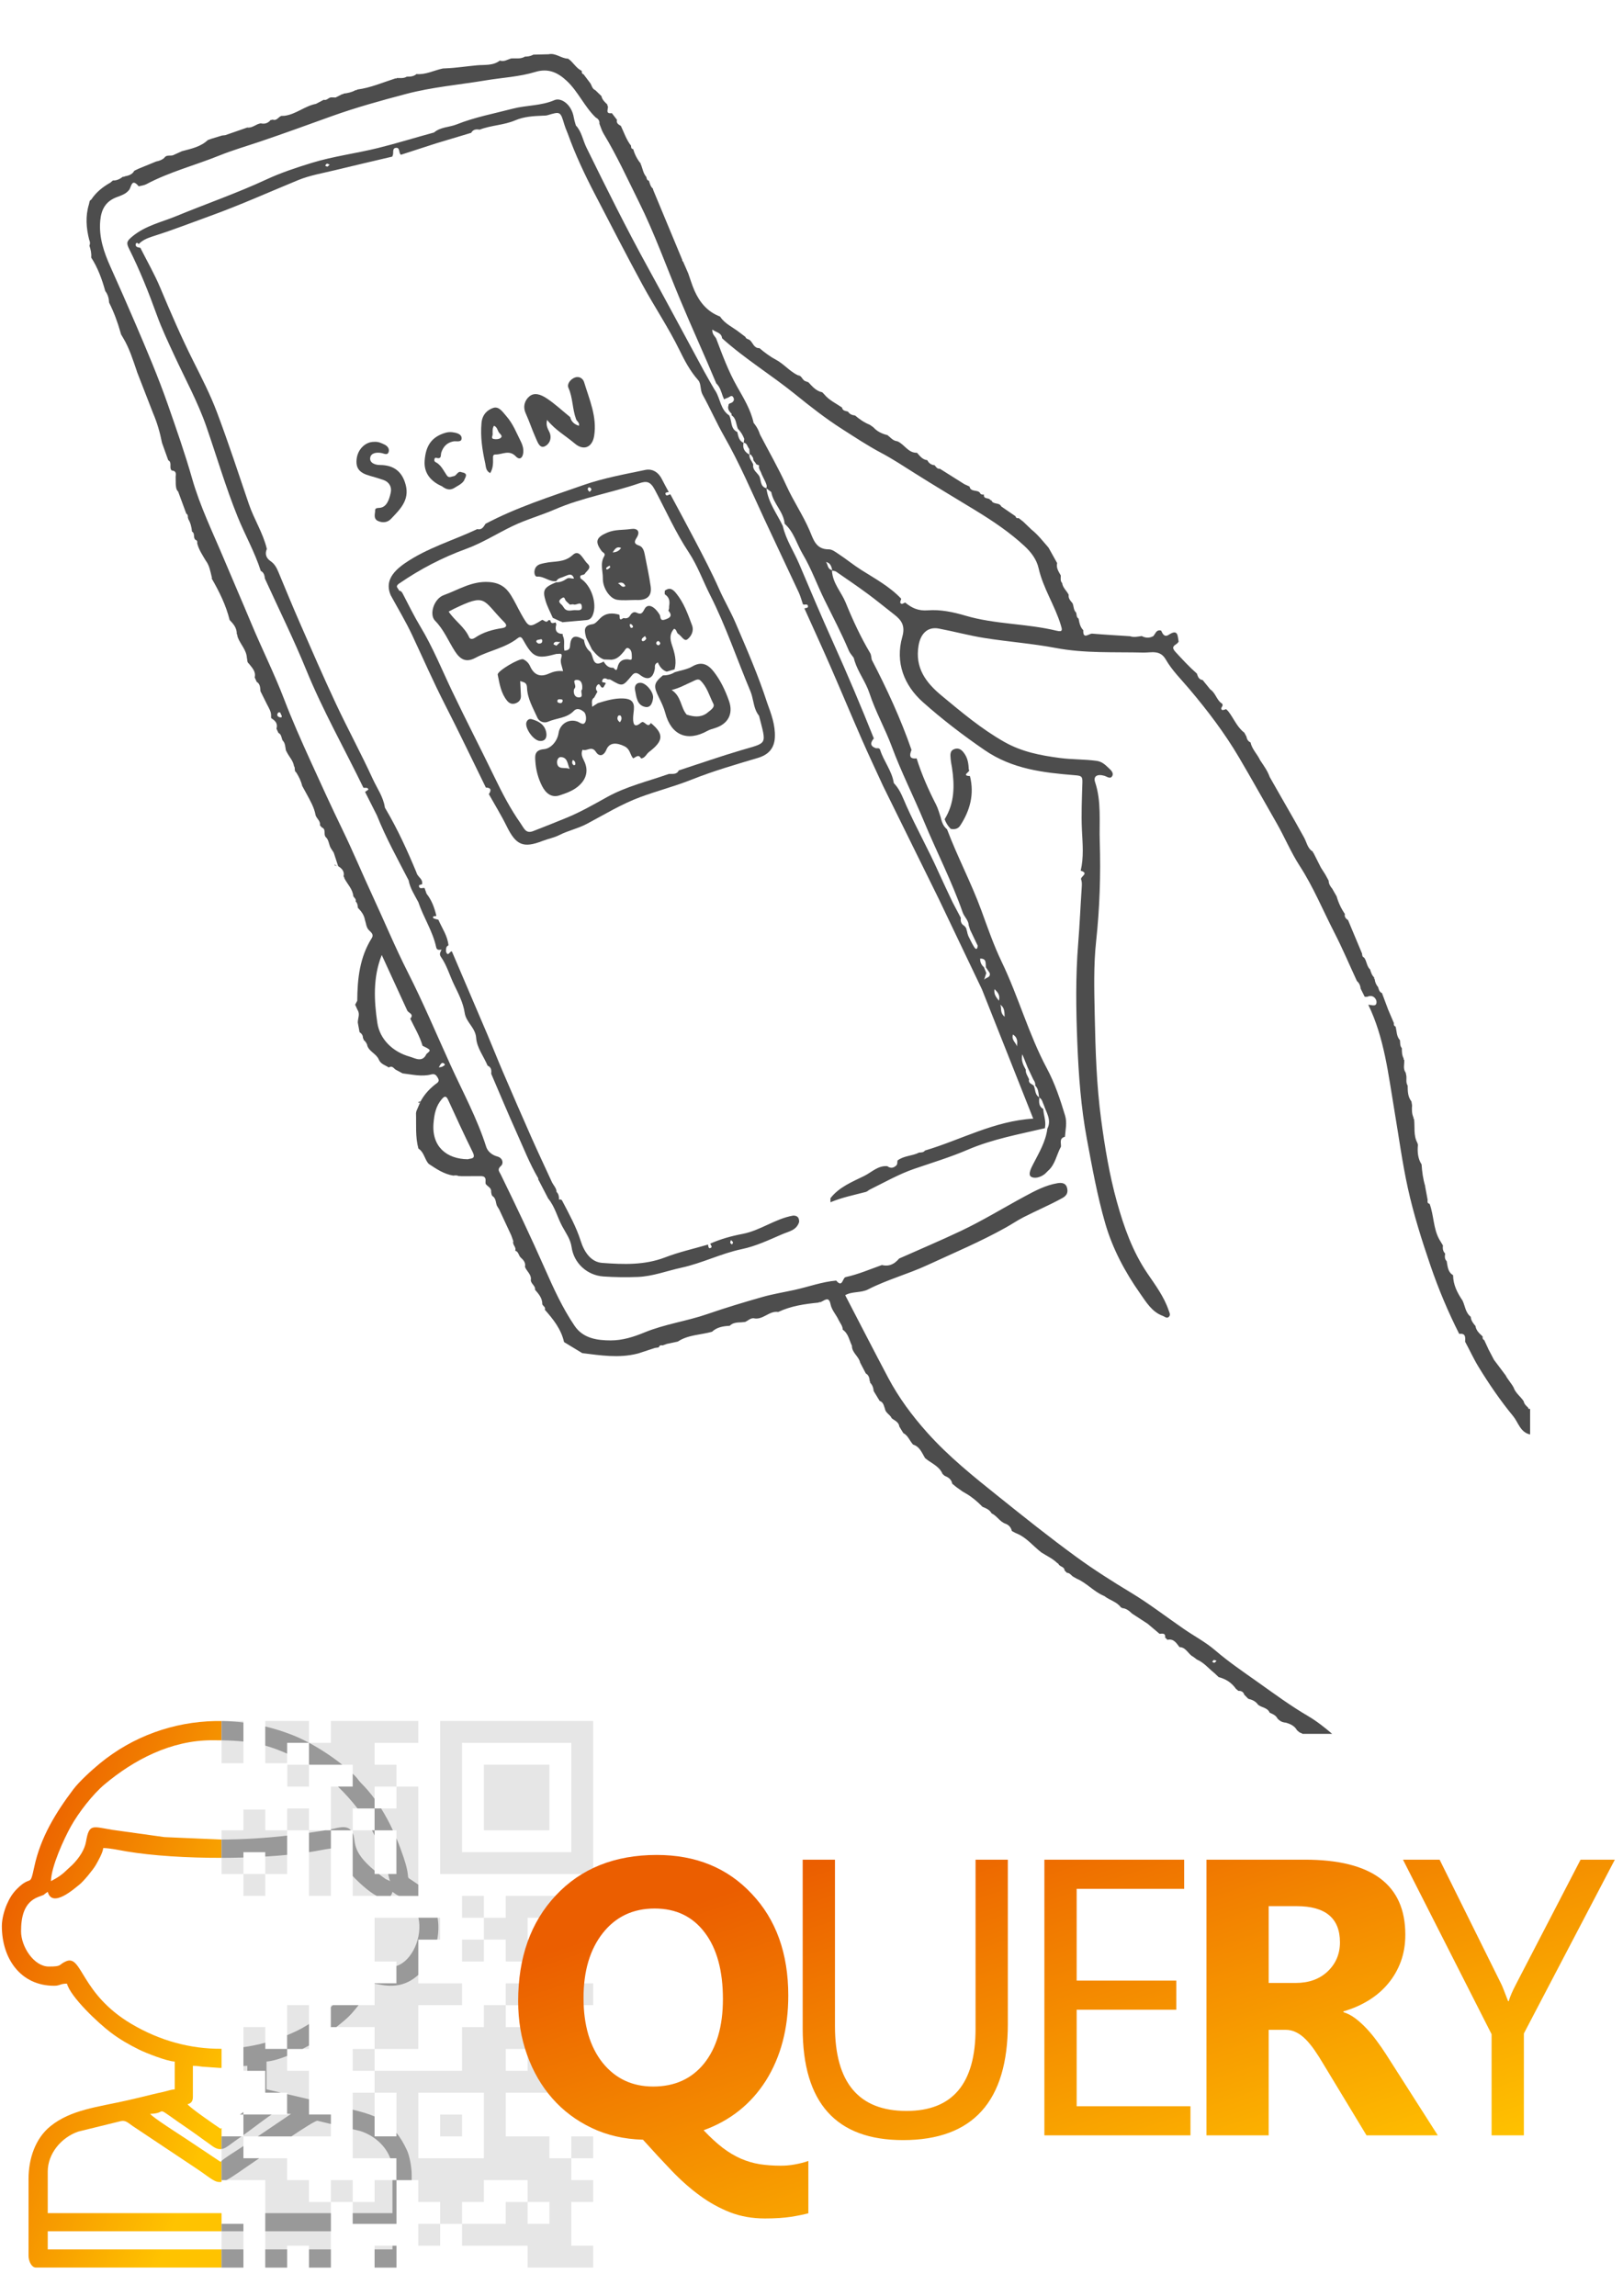 <?xml version="1.0" encoding="UTF-8"?>
<!DOCTYPE svg PUBLIC "-//W3C//DTD SVG 1.1//EN" "http://www.w3.org/Graphics/SVG/1.1/DTD/svg11.dtd">
<!-- Creator: CorelDRAW 2021.5 -->
<svg xmlns="http://www.w3.org/2000/svg" xml:space="preserve" width="210mm" height="297mm" version="1.1" style="shape-rendering:geometricPrecision; text-rendering:geometricPrecision; image-rendering:optimizeQuality; fill-rule:evenodd; clip-rule:evenodd"
viewBox="0 0 21000 29700"
 xmlns:xlink="http://www.w3.org/1999/xlink"
 xmlns:xodm="http://www.corel.com/coreldraw/odm/2003">
 <defs>
  <style type="text/css">
   <![CDATA[
    .fil2 {fill:#999999}
    .fil1 {fill:#E6E6E6}
    .fil4 {fill:#4D4D4D;fill-rule:nonzero}
    .fil0 {fill:url(#id0)}
    .fil3 {fill:url(#id1);fill-rule:nonzero}
   ]]>
  </style>
  <linearGradient id="id0" gradientUnits="userSpaceOnUse" x1="-285.02" y1="25103.89" x2="3175.78" y2="26495.35">
   <stop offset="0" style="stop-opacity:1; stop-color:#EB5E00"/>
   <stop offset="1" style="stop-opacity:1; stop-color:#FFC300"/>
  </linearGradient>
  <linearGradient id="id1" gradientUnits="userSpaceOnUse" xlink:href="#id0" x1="12806.45" y1="23351.95" x2="14792.36" y2="29344.3">
  </linearGradient>
 </defs>
 <g id="Layer_x0020_1">
  <g id="_2199540758832">
   <g>
    <path class="fil0" d="M617.81 28865.3l2248.95 0 0 -234.76 -2248.95 0 0 -538.57c0,-228.41 171.54,-439.43 394.87,-516.54l555.48 -136.47c60.92,-11.67 94.32,28.28 148.87,64.74l828.56 552.38c181.12,120.75 235.13,186.26 321.17,169.73l0 -270.92c-5.04,4.73 -9.08,9.04 -11.83,12.8 -151.68,-101.57 -303.82,-202.54 -455.71,-303.81 -71.86,-47.91 -424.92,-271.63 -455.71,-317.61 264.73,-5.9 -13.47,-150.62 527.49,218.21 62.52,42.63 117.77,85.23 176.89,126.92 32.19,22.71 53.75,37.47 88.38,63.52 53.06,39.91 92.81,52.31 130.49,46.47l0 -274.83c-5.04,4.88 -9.07,9.27 -11.83,13.04 -48.68,-32.6 -396.8,-270.89 -428.09,-317.62 46.74,-12.48 69.05,-37.98 69.05,-96.66l0 -400.48c80.83,0 94.53,12.44 165.35,14.17l180.67 12.79c8.02,0.23 16.29,0.05 24.85,-0.43l0 -246.98c-401.36,3.44 -799.88,-104.48 -1167.53,-322.4 -658.72,-390.46 -635.26,-899.33 -844.18,-809.49 -104.63,44.99 -42.99,68.07 -223.43,68.07 -191.9,0 -359.05,-256.15 -359.05,-455.71 0,-181.18 35.16,-371.82 219.31,-443.55 122.63,-47.76 35.59,-6.91 125.93,-67.4 57.96,217.09 346.8,-44.53 406.48,-90.66 56.83,-43.92 181.58,-197.39 214.54,-254.98 27.66,-48.33 91.98,-159.46 97.07,-220.55 87.04,0 215.3,29.01 301.77,43.47 336.47,56.27 783.57,83.99 1229.09,83.19l0 -237.15 -11.83 0.02 -728.14 -31.38 -678.57 -94.76c-253.3,-42.19 -294.5,-81.05 -334.81,152.22 -17.99,104.08 -83.51,200.68 -152.41,275.69l-26.97 28.26c-17.73,16.92 -30.82,26.72 -50.48,46.19 -77.49,76.7 -126.52,110.6 -224.31,162.34 4.25,-191.03 168.38,-547.28 258.1,-708.54 98.78,-177.55 282.58,-415.22 436.43,-544.04 375.26,-314.19 854.5,-570.25 1390.69,-570.25 42.8,0 83.44,0.3 122.3,0.98l0 -249.56 -80.06 0c-538.77,10.68 -1064.33,194.98 -1495.44,549.18 -103.35,84.91 -265.32,232.42 -342.3,334.36 -227.61,301.41 -423.43,620.38 -504.95,1000.28 -60.95,284.11 -32.63,96.03 -223.77,287.17 -56.9,56.89 -96.33,119.97 -131.28,200.15 -31.27,71.76 -64.96,185.17 -64.96,280.27 0,420.69 241.66,773.33 676.66,773.33 78.01,0 75.54,-27.62 165.72,-27.62 45.83,171.64 402.48,508.69 568.03,633.38 118.38,89.17 233.38,155.22 370.8,223.01 77.05,38 356.46,149.48 455.91,151.7l0 359.04c-51.7,4.3 -92.5,20.85 -146.41,33.1 -60.25,13.7 -104.52,22.55 -157.39,35.95 -102.05,25.86 -205.35,50.34 -312.13,74.53 -382.48,86.67 -726.64,119.16 -992.24,333.47 -195.82,157.99 -283.71,420.51 -283.71,682.94l0 994.28c0,66.45 37.87,151.9 96.66,151.9l2400.86 0 0 -234.76 -2248.95 0 0 -234.76z"/>
    <path class="fil1" d="M5978.13 28769.12l0 -282.85 282.85 0 0 -282.86 565.72 0 0 282.86 282.85 0 0 282.85 -282.85 0 0 -282.85 -282.86 0 0 282.85 -565.71 0zm-1131.4 565.7l282.85 0 0 -282.85 -282.85 0 0 282.85zm848.55 -1697.11l282.85 0 0 -282.85 -282.85 0 0 282.85zm-2828.52 1697.11l282.85 0 0 -565.7 -282.85 0 0 565.7zm3394.22 -5657.04l848.57 0 0 -848.57 -848.57 0 0 848.57zm-282.85 -1131.42l1414.27 0 0 1414.27 -1414.27 0 0 -1414.27zm-282.85 1697.12l1979.97 0 0 -1979.97 -1979.97 0 0 1979.97zm-282.85 2828.52l848.55 0 0 848.55 -848.55 0 0 -848.55zm-565.7 0l282.85 0 0 565.71 -282.85 0 0 -565.71zm-1696.67 -282.85l282.4 0 0 282.85 282.85 0 0 282.86 -565.25 0 0 172 -0.45 0 0 110.85 -282.85 0 0 565.7 565.7 0 0 1131.41 282.85 0 0 -282.85 282.86 0 0 282.85 282.85 0 0 -848.55 282.85 0 0 282.85 565.71 0 0 -565.71 282.85 0 0 282.86 282.85 0 0 282.85 -282.85 0 0 282.85 282.85 0 0 -282.85 282.85 0 0 282.85 848.57 0 0 282.85 848.55 0 0 -282.85 -282.85 0 0 -565.7 282.85 0 0 -282.86 -282.85 0 0 -282.86 282.85 0 0 -282.84 -282.85 0 0 282.84 -282.85 0 0 -282.84 -565.71 0 0 -565.71 565.71 0 0 -282.85 282.85 0 0 -282.85 -282.85 0 0 -282.85 282.85 0 0 -282.86 282.85 0 0 -282.85 -282.85 0 0 -282.85 -282.85 0 0 -282.86 282.85 0 0 -282.85 282.85 0 0 -282.85 -1131.41 0 0 282.85 -282.86 0 0 -282.85 -282.85 0 0 282.85 282.85 0 0 282.85 -282.85 0 0 282.86 282.85 0 0 -282.86 282.86 0 0 282.86 282.86 0 0 282.85 -282.86 0 0 282.85 -282.86 0 0 282.86 -282.85 0 0 565.7 -1131.4 0 0 -282.85 565.7 0 0 -565.71 565.7 0 0 -282.85 -565.7 0 0 -565.71 282.85 0 0 -282.85 -848.55 0 0 565.71 282.85 0 0 282.85 -282.85 0 0 282.85 -565.71 0 0 282.86 565.71 0 0 282.85 -282.86 0 0 282.85 282.86 0 0 282.85 -282.86 0 0 848.55 565.71 0 0 282.86 -282.85 0 0 282.86 -282.86 0 0 -282.86 -282.85 0 0 282.86 -282.85 0 0 -282.86 -282.86 0 0 -282.86 -565.7 0 0 -282.84 1131.41 0 0 -282.85 -282.85 0 0 -565.71 -282.86 0 0 -282.85 282.86 0 0 -565.71 -282.86 0 0 565.71 -282.85 0 0 -282.85 -282.4 0 0 565.7zm3393.78 -282.85l282.86 0 0 282.85 -282.86 0 0 -282.85zm565.71 -282.85l-565.71 0 0 -282.86 565.71 0 0 282.86zm0 -1131.42l-282.85 0 0 -282.85 282.85 0 0 282.85zm-2545.68 -1414.25l0 -282.86 282.86 0 0 -282.86 282.85 0 0 282.86 -282.85 0 0 282.86 282.85 0 0 565.7 -282.85 0 0 -565.7 -282.86 0zm-1414.26 565.7l0 -282.85 282.85 0 0 282.85 -282.85 0zm1131.41 -565.7l-282.85 0 0 -282.86 -280.28 0 0 14.04 -2.58 0 0 268.82 -282.85 0 0 -268.82 -282.85 0 0 268.82 -282.85 0 0 565.7 282.85 0 0 282.85 282.85 0 0 -282.85 282.85 0 0 -565.7 282.86 0 0 848.55 282.85 0 0 -848.55 282.85 0 0 848.55 70.6 0 777.96 0 0 -1414.27 -282.85 0 0 -282.85 -282.85 0 0 -282.85 565.7 0 0 -282.85 -1131.41 0 0 282.85 -282.85 0 0 -282.85 -565.71 0 0 546.32 282.85 0 0 -263.47 282.86 0 0 282.85 -280.28 0 0 282.85 280.28 0 0 -282.85 565.7 0 0 282.85 -282.85 0 0 565.72zm-1131.41 -867.95l0 -546.32 -282.85 0 0 546.32 282.85 0z"/>
    <path class="fil2" d="M2866.76 28865.3l282.85 0 0 -96.18 -282.85 0 0 96.18zm565.7 0l848.56 0 0 -234.76 -848.56 0 0 234.76zm1645.79 186.67l0 48.09 -231.52 0 0 234.76 282.85 0 0 -282.85 -51.33 0zm-797.23 48.09l-282.86 0 0 234.76 282.86 0 0 -234.76zm-565.71 0l-282.85 0 0 234.76 282.85 0 0 -234.76zm-565.7 0l-282.85 0 0 234.76 282.85 0 0 -234.76zm-282.85 -6835.66l21.92 0c86.88,1.81 173.97,8.12 260.93,18.95l0 246.12c-85.12,-9.03 -177.3,-13.66 -282.85,-15.51l0 -249.56zm565.7 70.31c120.48,28.85 239.98,66.54 357.6,113.13 66.11,26.19 136.52,59.52 208.1,97.9l0 0.62 1.17 0c147.08,78.96 299.09,179.22 429.17,282.85l-423.7 0 -6.64 -3.88 0 -278.97 -282.85 0 0 139.67c-101.67,-44.71 -192.6,-78.41 -282.85,-103.6l0 -247.72zm1131.41 611.29c11.8,11.13 23.26,22.22 34.29,33.25 29.64,29.65 40.31,54.38 75.96,89.75 61.81,61.32 119.27,129.02 172.61,201.7l0 124.22 -220.88 0c-76.27,-98.93 -161.67,-194.84 -253.46,-282.86l191.48 0 0 -166.06zm367.1 448.92c56.15,89.41 106.98,184.39 152.76,282.85l-237 0 0 -282.85 84.24 0zm198.61 386.53c33.8,80.35 64.46,162.43 92.13,245.19 119.38,357.13 -20.17,204.81 170.58,340.37 6.86,4.88 13.54,9.88 20.14,14.95l0 144.37 -248.51 0c-37.88,-14.51 -34.74,-18.31 -85.67,-52.42 -5.91,22.12 -14.16,39.33 -24.27,52.42l-179.93 0c-116.94,-61.97 -245.29,-191 -282.79,-228.29 -8.78,-8.72 -17.96,-18.55 -27.39,-29.3l0 -555.87c49.85,104.73 -33.67,223.3 282.86,486.33l0 44.28 55.37 0c27.74,21.41 57.99,43.71 91.03,66.97l57.5 25.36c-9.76,-15.38 -1.89,2.71 -13.08,-28.34l-15.53 -63.99 107.56 0 0 -462.03zm532.84 1027.73c15,92.65 12.84,188.86 -5.02,282.85l-244.97 0 0 455.68c-227.73,210.64 -470.59,126.38 -565.7,115.02l0 -4.99 282.85 0 0 -224.3c205.39,-66.49 340.23,-378.78 284.69,-624.26l248.15 0zm-1022.82 1131.41c-25.65,31.69 -48.07,58.59 -62.57,75.9 -73.51,87.8 -143.17,141.7 -225.89,206.95l-70.12 0 0 -258.95c8.68,-7.92 17.28,-15.89 25.82,-23.9l332.76 0zm-641.44 521.19c-27.67,15.14 -55.93,30.05 -84.48,44.52l-198.37 0 0 90.32c-98.61,39.26 -191.9,66.77 -266.57,72.99l0 359.04 184.75 43.35 -201.03 0 0 -282.85 -232.29 0 0 -64.31c-20.13,0 -36.38,0.79 -50.56,2l0 -243.33c94.62,-13.17 189.02,-32.53 282.85,-58.15l0 80.94 282.85 0 0 -177.98c41.5,-17.21 82.82,-35.64 123.9,-55.38 54.6,-26.24 107.61,-56.15 158.95,-88.91l0 277.75zm-282.85 629.42l282.85 66.37 0 197.29 282.86 0 0 122.27 -173.78 -41.69c-25.66,-1.18 -179.84,97.28 -336.93,202.27l-434.58 0 430.62 -291.44c-19.59,-0.44 -36.39,-1.72 -51.04,-3.5l0 -251.57zm848.56 200.67c103.37,25.33 197.29,51.1 282.86,88.11l0 257.73 282.85 0 0 -46.39c49.62,61.02 95.35,135.78 137.63,228.84 32.27,71.03 59.61,213.88 59.61,313.24l0 70.01 -197.24 0 0 565.71 -565.71 0 0 -138.58 514.38 0 0 -427.13 51.33 0 0 -282.85 -79.98 0c-60.55,-163.7 -210.57,-295.83 -387.06,-351.91l-98.67 -23.67 0 -253.11zm-1635.38 911.54c81.06,-40.2 200.02,-130.6 425.59,-282.85l-204.47 0 0 -158.52 -68.19 45.47c-46.87,31.25 -170.4,105.86 -214.66,147.38l0 248.52 61.73 0zm-61.73 -402.02c51.96,-8.05 99.99,-50.81 173.55,-104.04 30.14,-21.81 57.52,-40.79 84.58,-59.64l-258.13 0 0 163.68zm282.85 -180.97c22.05,-15.49 44.36,-31.45 68.25,-49.31 154.9,-115.87 242.09,-181.16 296.99,-216.25l-365.24 0 0 -32.28c-16.2,11.54 -32.05,22.54 -46.19,32.28l46.19 0 0 265.56zm-282.85 -3586.04c94.72,-0.17 189.35,-1.63 282.85,-4.38l0 -69.38 282.85 0 0 56.85c97.37,-5.83 192.11,-13.18 282.85,-22.03l0 -248.53c-281.83,31.71 -566.04,49.82 -848.55,50.32l0 237.15zm1131.4 -73.61c20.43,-3.1 40.53,-6.29 60.22,-9.58 62.78,-10.5 147.57,-28.66 222.64,-37.82l0 -235.6 259.93 0c-61.78,-69.82 -165.46,-32.1 -259.93,-12.66l0 12.66 -72.18 0c-69.94,11.66 -140.19,22.61 -210.68,32.78l0 250.22zm815.26 -283c11.39,21.41 22.5,43.63 33.31,66.33l0 -66.33 -33.31 0z"/>
   </g>
   <path class="fil3" d="M8470.72 24689.73c-280.22,0 -504.4,106.14 -671.68,318.43 -165.59,210.59 -248.81,489.96 -248.81,838.11 0,351.55 82.37,630.92 246.26,838.12 165.58,205.49 383.82,308.24 654.7,308.24 278.52,0 497.6,-99.35 658.94,-298.05 162.19,-202.95 243.71,-480.62 243.71,-833.87 0,-365.99 -78.13,-652.15 -233.52,-857.65 -156.25,-208.89 -372.78,-313.33 -649.6,-313.33zm633.46 2868.44c86.62,91.7 168.99,167.28 246.26,226.72 78.12,59.44 157.09,106.14 236.06,140.96 78.97,33.97 159.64,57.74 242.86,71.33 83.22,12.74 173.23,19.53 271.73,19.53 26.32,0 55.2,-0.85 86.61,-3.4 31.42,-2.55 63.69,-6.79 95.96,-12.74 32.27,-5.94 63.68,-12.73 93.41,-20.37 29.72,-6.8 57.74,-16.14 82.36,-25.48l0 677.63c-52.64,14.43 -126.52,29.72 -219.93,45 -94.25,14.44 -208.04,22.08 -342.21,22.08 -163.03,0 -312.48,-26.33 -449.2,-78.97 -136.71,-53.5 -268.33,-125.68 -393.16,-217.39 -125.67,-91.7 -247.1,-199.55 -365.98,-323.52 -118.88,-123.98 -242.01,-257.3 -369.38,-399.11 -243.71,-6.79 -464.49,-56.89 -663.19,-151.99 -198.7,-94.26 -368.53,-221.63 -509.49,-382.12 -140.96,-159.64 -249.66,-348.16 -326.93,-563.84 -77.27,-215.69 -115.48,-446.66 -115.48,-693.76 0,-566.38 162.19,-1022.38 487.41,-1368.83 326.93,-349.01 762.54,-523.08 1306,-523.08 506.09,0 915.39,167.28 1228.72,502.7 315.04,332.01 472.98,771.03 472.98,1316.18 0,427.13 -96.8,793.11 -289.56,1100.51 -192.76,303.14 -461.09,517.13 -805.85,641.96zm9499.57 66.23l-922.18 0 -555.35 -917.93c-40.76,-69.64 -80.67,-131.62 -118.88,-186.82 -38.21,-54.34 -76.42,-101.05 -115.48,-140.11 -39.07,-39.06 -79.82,-68.78 -122.28,-89.16 -41.61,-21.23 -88.31,-31.42 -137.56,-31.42l-216.54 0 0 1365.44 -805 0 0 -3566.44 1273.73 0c866.14,0 1299.21,323.52 1299.21,969.73 0,124.82 -18.68,239.46 -56.9,344.76 -38.21,105.29 -92.55,200.4 -162.18,284.46 -69.63,84.92 -153.7,157.94 -252.2,219.08 -98.5,61.14 -208.04,109.54 -329.47,144.36l0 10.19c53.49,16.13 104.44,43.31 154.54,80.67 49.25,37.36 97.66,80.67 144.36,130.77 45.85,49.25 90.86,102.75 132.47,160.49 42.45,56.89 81.52,112.94 116.33,167.28l673.38 1054.65zm-2188.27 -2965.24l0 993.51 348.15 0c172.38,0 310.79,-50.1 415.24,-149.46 106.14,-101.04 158.79,-226.72 158.79,-376.17 0,-311.64 -186.81,-467.88 -559.59,-467.88l-362.59 0zm-3375.05 1523.38c0,1002 -451.75,1503 -1356.1,1503 -865.28,0 -1298.35,-481.47 -1298.35,-1445.26l0 -2182.32 417.78 0 0 2153.45c0,731.12 308.24,1097.1 925.58,1097.1 595.26,0 893.31,-353.24 893.31,-1059.74l0 -2190.81 417.78 0 0 2124.58zm2363.03 1441.86l-1890.22 0 0 -3566.44 1808.7 0 0 377.02 -1390.91 0 0 1187.12 1289.01 0 0 377.02 -1289.01 0 0 1248.26 1472.43 0 0 377.02zm5490.87 -3566.44l-1176.93 2248.55 0 1317.89 -417.78 0 0 -1308.55 -1146.36 -2257.89 473.83 0 799.06 1611.69c10.18,19.53 39.06,92.56 87.46,219.08l7.64 0c16.13,-56.89 47.55,-129.92 94.26,-219.08l835.56 -1611.69 443.26 0z"/>
  </g>
  <g id="_2199540758304">
   <path class="fil4" d="M13447.57 14198.78c1.04,1.08 2.21,2.14 3.33,3.19 0.25,0.16 0.49,0.31 0.75,0.46 -1.94,-3.71 -3.97,-7.41 -6.41,-10.9 -0.37,-0.33 -0.56,-0.74 -0.9,-1.06 0.21,1.44 0.41,2.89 0.64,4.34 0.95,0.58 1.77,1.23 2.76,1.79 0.03,-0.02 -0.58,0.61 -1.16,1.23 0.02,0 0.02,0 0.02,0.02l1.13 -1.21c-0.05,0.71 -0.11,1.43 -0.16,2.14z"/>
   <path class="fil4" d="M6900.19 706.66c-2.65,1.52 -5.38,3.03 -8.09,4.54 2.76,-1.3 5.48,-2.81 8.09,-4.54z"/>
   <path class="fil4" d="M4325.45 11182.63c1.21,6.99 4.38,11.09 8.7,13.53 -1.96,-3.56 -3.69,-7.19 -5.22,-10.9 -1.23,-0.84 -2.33,-1.75 -3.48,-2.63z"/>
   <path class="fil4" d="M7983.42 1550.14l0 0.02c0,-0.02 0,-0.02 0,-0.02l0 0z"/>
   <path class="fil4" d="M13442.82 14193.41c0.8,0.97 1.53,1.96 2.38,2.89 -0.09,-0.5 -0.15,-1 -0.22,-1.49 -0.75,-0.46 -1.42,-0.93 -2.16,-1.4z"/>
   <path class="fil4" d="M7983.46 1550.11l-0.04 0.03c0.03,0 0.04,0 0.04,0 0,0 0,0 0,-0.03z"/>
   <path class="fil4" d="M2873.62 1752.79c-5.78,1.75 -11.55,3.49 -17.34,5.24 5.92,-1.32 11.73,-3 17.34,-5.24z"/>
   <path class="fil4" d="M1979.03 5340.53c0,0.02 0,0.02 0,0.02l0.02 -0.02c-0.02,-0.02 -0.02,-0.04 -0.05,-0.06 0.03,0.02 0.03,0.04 0.05,0.08 -0.02,0 -0.02,0 -0.02,-0.02z"/>
   <path class="fil4" d="M19262.42 17460.7c-2.59,-5.7 -5.4,-11.41 -7.98,-17.13 1.72,6.18 4.1,11.99 7.98,17.13z"/>
   <path class="fil4" d="M1772.4 4806.69c0,0 0,0 -0.01,0l0 0 0.01 0z"/>
   <path class="fil4" d="M9035.72 17334.77c0.15,-0.34 0.25,-0.69 0.45,-0.99 -0.39,-0.43 -0.84,-0.69 -1.23,-1.17 -0.48,0.11 -0.89,0.28 -1.34,0.39 0.69,0.61 1.41,1.23 2.12,1.77z"/>
   <path class="fil4" d="M2026.8 2087.92c0,0 0,0 0.02,0 -0.02,0 0,0 -0.02,0l0 0z"/>
   <path class="fil4" d="M10976.65 17385.37c0.62,0.32 0.84,0.5 1.34,0.78 -0.09,-0.22 -0.11,-0.46 -0.15,-0.69 -1.23,-0.63 -2.46,-1.25 -3.69,-1.88 0.47,0.56 1.25,1.17 2.5,1.79z"/>
   <path class="fil4" d="M2339.72 1962.23c5.36,-1.66 10.52,-3.82 15.27,-6.84 -0.09,0.02 -0.2,0.04 -0.29,0.07 -4.98,2.26 -9.99,4.53 -14.98,6.77z"/>
   <path class="fil4" d="M10775.56 7382.3c-3.69,-0.86 -7.26,-1.62 -11.34,-2.76 0.19,3.84 0.71,7.53 1.04,11.31 1.4,-1.4 2.46,-2.93 4.04,-4.3 2.07,-1.79 4.16,-2.8 6.26,-4.25z"/>
   <path class="fil4" d="M18213.88 14044.21c0,0.02 0,0.02 0,0.02l0 0 0 -0.02z"/>
   <path class="fil4" d="M6765.67 16388.67c0,-0.09 -0.02,-0.15 -0.02,-0.24 -0.12,0.13 -0.23,0.26 -0.36,0.37 0.08,-0.03 0.17,-0.03 0.25,-0.04 0.05,-0.05 0.09,-0.05 0.13,-0.09z"/>
   <path class="fil4" d="M4674.4 12155.24c7.34,4.64 13.88,8.75 19.73,12.61 -4.99,-4.47 -11.42,-8.48 -19.73,-12.61z"/>
   <path class="fil4" d="M13567.28 7084.71c0.02,0.02 0.04,0.04 0.04,0.06 0,-0.02 0,-0.02 0,-0.02l-0.04 -0.04z"/>
   <path class="fil4" d="M5518.35 11565.43c1.04,-0.41 2.05,-0.87 3.11,-1.25 -0.76,-0.95 -1.39,-1.97 -2.16,-2.92 -0.17,1.53 -0.73,2.7 -0.95,4.17z"/>
   <path class="fil4" d="M16538.21 10243.15c4.53,9.04 9.49,17.59 14.89,25.93 -4.96,-8.66 -9.93,-17.3 -14.89,-25.93z"/>
   <path class="fil4" d="M5412.81 14257.11c-1.11,0.54 -2.18,1.06 -3.22,1.6 0.56,0.63 1.12,1.17 1.68,1.75 0.5,-1.12 1.04,-2.22 1.54,-3.35z"/>
   <path class="fil4" d="M18207.62 14032.46c1.73,4.21 3.89,8.38 6.91,12.42 0,0.06 0,0.15 0.22,0.24 -3.03,-4.15 -5.18,-8.4 -7.13,-12.66z"/>
   <polygon class="fil4" points="18439.7,15346.61 18439.7,15346.62 18439.7,15346.62 "/>
   <path class="fil4" d="M3321.27 8819.64c-2.7,3.65 -4.83,7.06 -6.8,10.41 2.75,-2.22 5.14,-5.33 6.8,-10.41z"/>
   <path class="fil4" d="M5441.35 14248.33c-0.16,-0.22 -0.22,-0.46 -0.35,-0.69 -11.01,2.47 -20.25,5.69 -28.19,9.47 -0.5,1.13 -1.04,2.23 -1.54,3.35 8.94,9.07 18.46,10.41 30.08,-12.13z"/>
   <path class="fil4" d="M4602.02 11661.3c-1.93,4.42 -3.5,8.72 -4.75,12.91 2.35,-2.4 4.1,-6.3 4.75,-12.91z"/>
   <path class="fil4" d="M6354.85 15420.05c-4.47,-0.22 -8.64,0.8 -12.61,2.48 4.08,-0.73 8.18,-1.49 12.61,-2.48z"/>
   <path class="fil4" d="M1970.95 5345.3l7.8 -4.58c0.04,-0.06 0.06,-0.19 0.1,-0.25 -0.04,-0.05 -0.08,-0.05 -0.13,-0.07l-7.77 4.9z"/>
   <path class="fil4" d="M4334.15 11196.16c7.41,4.23 18.07,3.72 27.59,4.75 -13.3,-4.45 -24.22,-9.65 -32.81,-15.65 1.53,3.71 3.26,7.34 5.22,10.9z"/>
   <path class="fil4" d="M7989.01 1545.73l-4.79 3.78c-0.04,0.22 -0.17,0.41 -0.22,0.63 0.11,0.02 0.24,0 0.35,0l4.66 -4.41z"/>
   <path class="fil4" d="M14290.03 20647.26c0.04,0.22 0.06,0.22 0.09,0.22 -0.03,0 -0.07,0 -0.09,-0.22l0 0z"/>
   <path class="fil4" d="M12713.59 19493.38c0.16,0 0.24,0.21 0.39,0.43l0 -0.22c-0.13,0 -0.26,-0.21 -0.39,-0.21z"/>
   <path class="fil4" d="M12713.96 19493.81c2.08,2.16 4.1,4.32 6.07,6.48 -1.69,-2.6 -3.72,-4.75 -6.05,-6.48l-0.02 0z"/>
   <path class="fil4" d="M10359.57 4868.13c-10.99,-9.14 -22.54,-17.28 -34.19,-25.28 8.98,10.59 19.82,19.53 34.19,25.28z"/>
   <path class="fil4" d="M15712.67 21509.71c-8.63,1.52 -18.78,-6.68 -28.27,-10.79 7.12,-8.42 12.73,-20.51 21.58,-23.96 7.34,-2.81 18.57,4.96 35.41,10.36 -13.17,11.87 -20.08,23.1 -28.72,24.39zm-9658.93 -6512.92c-272.01,-2.44 -468.88,-161.27 -444.51,-464.24 9.57,-119.05 29.95,-223.09 107.49,-313.89 31.84,-37.28 54.9,-48.23 80.7,7.86 103.99,226.22 207.51,452.75 317.87,675.87 48.35,97.77 -27.01,80.3 -61.55,94.4zm-316.36 -1243.52c41.6,22.4 1.56,34.71 -14.52,45.72 -8.23,5.61 -20.86,4.74 -44.93,9.43 19.17,-38.23 37.04,-67.25 59.45,-55.15zm-219.55 -118.4c-51.96,117.06 -150.79,52.85 -213.12,35.56 -223.26,-61.96 -391.3,-225.6 -422.83,-441.16 -41.57,-284.42 -58.54,-582.9 57.41,-874.88 112.21,244.29 220.57,480.16 328.92,716.04l0 0.02c14.24,35.58 95.33,46.11 40.34,107.64 55.04,115.97 123.19,226 158.66,350.83 112.39,54.77 112.39,54.77 50.62,105.95zm-1885.6 -4353.74c-19.76,-2.52 -44.23,-8.87 -44.47,-35.75 -0.09,-10.18 9.58,-27.45 17.81,-29.5 31,-7.73 23.45,27.44 37.65,37.62 4.1,13.77 4.4,29.62 -10.99,27.63zm5710.62 -4905.12c295.89,266.96 637.39,474.49 945.87,724.27 197.49,159.88 398.65,317.21 610.65,452.31 164.17,104.64 328.76,214.09 501.49,305.6 149.24,79.08 289.49,171.68 431.29,261.24 260.31,164.46 524.85,321.62 787.52,482 224.62,137.18 444.95,284.41 638.02,464.19 81.27,75.67 154.41,168.18 180.84,285.27 58.8,260.42 212.12,484.23 288.16,738.25 17.05,57.06 28.04,90.5 -55.96,70.1 -387.59,-94.12 -793.84,-81.17 -1176.88,-194.21 -162.09,-47.84 -326.76,-82.01 -487.83,-69.53 -126.08,9.75 -208.37,-30.77 -293.82,-100.5 -21.04,5.7 -44.27,31.29 -62.26,4.9 -7.21,-10.55 6.82,-35.57 11.21,-53.99l0 0c-148.05,-157.16 -337.47,-259.21 -516.39,-372.29 -103.19,-65.22 -196.58,-142.65 -298.27,-209.08 -40.02,-26.14 -80.24,-58.16 -123.59,-57.92 -168.6,0.95 -199.09,-131.34 -248.37,-245.44 -86.4,-200.06 -209.6,-380.51 -299.82,-579.27 -102.04,-224.8 -225.83,-439.74 -340.14,-658.99 -0.56,-1.72 -1.32,-3.36 -1.88,-5.11 -14.94,-44.97 -35.6,-86.79 -63.86,-124.43 -5.79,-7.73 -11.37,-15.55 -17.85,-22.89 -37.68,-171.28 -129.27,-319.89 -213.55,-468.46 -113.36,-199.85 -191.49,-412.51 -271.91,-625.33 -18.09,-29.98 -52.31,-52.2 -48.76,-113.79 52.35,40.05 117.8,39.05 126.09,113.1zm1343.5 2894.23c53.35,10.9 70.25,48.01 81.61,106.16 -66.97,-14.03 -53.11,-78.34 -81.61,-106.16zm296.82 1147.08c14.18,33.64 41.62,61.64 62.93,92.25 3.54,15.12 7.88,29.86 12.54,44.45 46.53,145.68 143.83,268.9 191.17,413.66 78.25,239.08 202.95,457.92 290.42,694.12 121.09,326.93 280.35,639.72 414.5,962.79 163.59,394.07 360.19,774.31 501.21,1178.24 20.57,58.9 76.38,101.43 78.24,168.93 1.51,3.37 2.39,6.39 3,9.28 5.11,15.83 10.23,31.65 15.33,47.48 32.68,68.45 65.34,136.88 98.01,205.34 -0.7,8.72 -1.93,16.39 -3.68,22.76 -6.54,23.98 -20.61,28.65 -43.13,-6.61 -28.86,-45.24 -50.54,-95.09 -75.34,-142.94 -0.02,-0.01 -0.02,-0.01 -0.02,-0.04 -0.7,-2.5 -1.39,-4.99 -2.08,-7.49 -4.06,-13.19 -10.27,-27.05 -10.79,-39.16 -4.39,-15.82 -8.74,-31.67 -13.12,-47.49 -0.74,-2.64 -1.45,-5.25 -2.19,-7.88 -7.4,-9.09 -14.83,-18.18 -22.23,-27.27 -41.63,-22.99 -51.58,-59.97 -45.88,-103.88l0 0c-35.72,-67.72 -71.46,-135.47 -107.18,-203.19l0 0c-62.18,-132.9 -126.14,-265.02 -186.18,-398.86 -128.25,-286.05 -281.62,-559.81 -410.13,-846.07 -42.77,-95.25 -77.63,-200.62 -151.12,-281.79 -4.21,-4.62 -8.03,-9.5 -12.5,-13.97l0 0c-23.98,-157.77 -130.37,-281.61 -177.24,-430.05 -8.46,-26.77 -33.81,-19.28 -54.04,-20.36l0 -0.03 0 0.03c-78.06,-27.53 -73.52,-72.65 -27.04,-126.72 -166.17,-416.48 -340.97,-829.21 -525.18,-1238.11 -151.4,-336.02 -295.65,-675.3 -439.09,-1014.8 -69.94,-165.54 -173.37,-316.68 -213.35,-495.04 -75.8,-160.07 -189.44,-303.7 -211.85,-486.97 3.68,2.81 7.35,5.62 11.01,8.42 10.15,7.78 20.32,15.55 30.47,23.32 6.93,5.29 13.83,10.58 20.76,15.87 26.17,150.02 160.3,254.46 173.08,410.11 119.77,105 156.21,261.54 233.64,392.02 111.81,188.36 186.14,398.56 283.67,595.9 107.08,216.7 219.34,430.77 313.38,653.75zm1698.93 3983.64c86.22,-2.81 68.82,62.84 74.58,113.16l0 0c16.09,23.96 32.19,47.91 48.28,71.85l0.02 0c18.97,64.14 -52.85,56.84 -71.76,91.18 5.16,-16.36 10.29,-32.72 15.46,-49.09 4.27,-13.58 8.55,-27.17 12.82,-40.75l0 0c-10.12,-24.98 -20.25,-49.96 -30.37,-74.94 -0.03,-0.02 -0.03,-0.02 -0.05,-0.04 -29.77,-25.95 -46.13,-57.83 -48.73,-95.85 -0.34,-5.08 -0.49,-10.24 -0.34,-15.52 0.02,0 0.05,0 0.09,0zm185.79 395.38c45.81,43.4 73.85,78.76 57.1,149.57 -42.82,-54.06 -67.18,-88.95 -57.1,-149.57zm131.31 356.56c-66.7,-54.62 -34.83,-112.03 -57.16,-155.42 50.63,32.28 54.99,80.78 57.16,155.42zm107.47 229.93c64.42,41.54 58.23,98.51 51.19,155.57 -9.18,-49.94 -75.56,-81.63 -51.19,-155.57zm-8870.64 -11227.95c-8.7,1.43 -19.13,-7.55 -28.78,-11.95 7.11,-8.83 12.66,-21.52 21.83,-25.2 7.12,-2.85 18.74,5.57 35.64,11.58 -13.04,12.28 -20.01,24.15 -28.69,25.57zm5221.78 13887.26c12.11,12.86 23.95,19.98 26.12,29.38 1.82,7.81 -7.64,18.28 -12.11,27.56 -8.05,-6.86 -20.29,-12.41 -23.01,-20.98 -2.63,-8.35 4.47,-19.78 9,-35.96zm6969.87 6111.98l2.16 3.02c37.56,17.06 77.28,31.75 97.79,72.11 28.07,33.89 63.9,52.67 108.16,55.7 59.58,16.62 113.76,41.23 146.15,98.44 11.01,9.28 21.8,18.56 32.81,28.06 14.25,4.54 27.2,11.24 39.51,18.57l382.33 0c-99.1,-84.62 -201.42,-165.58 -312.39,-230.57 -226.24,-132.33 -435.65,-286.9 -648.07,-437.58 -187.17,-132.77 -377.58,-261.44 -552.88,-412.34 -123.05,-105.78 -270.18,-183.28 -404.89,-275.9 -227.73,-156.52 -446.98,-326.84 -683.13,-469.11 -241.66,-145.73 -479.93,-296.84 -707.08,-462.2 -342.04,-248.91 -672.89,-513.59 -1003.27,-778.25 -324.37,-259.72 -647.86,-518.12 -927.91,-831.37 -197.27,-220.84 -368.88,-452.44 -506.03,-711.55 -187.53,-354.26 -370.45,-710.99 -554.92,-1065.83 88.6,-51.81 202.91,-26.96 297.12,-75.32 246.1,-126.34 514.27,-197.32 765.32,-313.4 342.52,-158.34 690.63,-304.37 1020.41,-489.1 75.3,-42.18 146.96,-91.21 223.68,-130.5 166.77,-85.4 339.71,-157.96 504.21,-248.93 64.86,-35.86 73.58,-80.77 59.15,-134.32 -15.93,-59.22 -67.02,-66.78 -123.87,-57.26 -152.54,25.56 -288.67,97.88 -420.15,168.74 -276.37,148.93 -544.41,314.04 -828.38,448.54 -263.66,124.86 -532.63,238.55 -799.26,357.17 -16.69,19.84 -34.39,37.01 -53.26,51.01 -37.28,27.68 -79.35,42.62 -128.21,39.55 -13.43,-0.84 -27.29,-2.87 -41.8,-6.54 -152.86,54.43 -302.32,119.13 -461.56,154.53 -4.98,0.99 -9.77,2.53 -14.5,4.23 -8.81,5.96 -15.61,17.49 -22.07,30.03 -17.41,33.88 -32.42,74.42 -78.55,28.52 -4.56,-4.51 -9.37,-9.83 -14.55,-16.09 -185.36,15.85 -359.58,81.44 -539.66,120.77 -138.88,30.33 -279.9,53.11 -416.36,91.88 -237.96,67.64 -475.24,139.03 -708.99,219.87 -269.15,93.12 -554.2,130.25 -818.22,239.31 -139.42,57.6 -283.97,102.5 -434.14,102.38 -177.41,-0.14 -357.89,-26.93 -467.36,-188.06 -157.36,-231.64 -273.64,-488.35 -386.17,-742.83 -181.04,-409.37 -372.72,-813.27 -569.44,-1214.99 -21.02,-42.96 -50.21,-65.45 4.6,-114 33.16,-29.38 23.3,-100.56 -50.43,-120.01 -66.66,-17.57 -123.8,-64.96 -142.5,-123.94 -117.31,-369.98 -303.46,-710.23 -462.9,-1060.85 -181.14,-398.34 -350.72,-802.38 -549.22,-1193.37 -166.54,-327.99 -307.72,-668.78 -462.74,-1002.69 -129.08,-277.96 -247.1,-561.55 -380.35,-836.71 -144.51,-298.39 -282.82,-599.81 -419.56,-901.35 -118.63,-261.59 -236.05,-524.44 -339.09,-793.87 -128.34,-335.52 -290.6,-657.92 -428.64,-989.96 -113.96,-274.07 -233.29,-545.95 -348.06,-819.63 -145.44,-346.81 -312.01,-686.61 -414.84,-1047.89 -92.01,-323.39 -203.34,-639.68 -313.53,-955.95 -123.67,-354.99 -271.92,-701.87 -419.82,-1047.87 -105.38,-246.51 -214.14,-492.1 -323.95,-736.72 -81.76,-182.03 -151.36,-380.86 -131.22,-595.53 14.16,-150.81 72.95,-252.82 218.93,-306.01 52.31,-19.06 109.45,-38.64 148.81,-84.61 5.27,-4.81 9.67,-11.78 13.62,-19.79 21.83,-44 30.46,-120.07 97.06,-54.95 6.05,5.92 12.54,12.89 19.6,21.29 32.6,-8.68 68.31,-11.52 97.32,-26.96 301.5,-160.27 632.64,-244.86 947.16,-371.88 171.11,-69.13 349.43,-120.39 524.55,-179.59 310.1,-104.84 617.51,-217.16 925.51,-327.89 315.15,-113.27 638.95,-202.45 963.76,-288.35 339.2,-89.72 685.73,-118.17 1028.69,-175.53 214.73,-35.93 434.71,-45.75 643.73,-109.28 167.77,-50.99 291.92,6.22 410.05,117.98 147.59,139.65 226.69,332.2 373.21,471.85 32.8,16.89 50.52,42.53 46.83,80.59 17.51,42.55 29.83,88.23 53.39,127.11 171.92,283.89 309.06,585.39 456.59,881.9 202.9,407.82 355.64,836.72 530.18,1255.81 152.7,366.68 318.86,727.22 471.7,1093.6 13.17,12.23 23.54,25.86 32.52,40.15 31.93,50.84 42.77,111.98 68.19,165.97 15.27,-6.63 30.04,-15.2 45.94,-19.45 24.7,-6.57 51.71,-46.61 74.75,-4.3 16.23,29.77 2.47,58.31 -30.86,71.27 -15.84,6.15 -32.49,8.8 -32.25,30.72 -0.65,4.74 -1.96,9.36 -3.04,14.05 -0.11,0.43 -0.2,0.87 -0.31,1.29 -0.64,2.73 -0.97,5.51 -1.76,8.19l0 0c-0.82,27.09 11.37,47.27 26.96,65.69 5.85,6.91 12.13,13.56 18.44,20.23 -0.74,6.17 -1.28,12.35 -1.6,18.54 63.38,40.98 57.49,114.83 82.51,174l0 0c36.7,38.08 64.39,81.82 82.64,131.5 -0.33,2.31 -0.63,4.59 -0.93,6.9 -1.17,8.64 -2.31,17.25 -3.47,25.89 -0.78,5.8 -1.56,11.59 -2.34,17.4 5.76,0.58 10.9,1.73 15.35,3.54 28.6,11.74 32.7,45.98 49.57,68.52 1.77,2.37 3.67,4.66 5.78,6.74 0.48,0.45 0.8,1.03 1.28,1.46l0 0c0.34,5.92 0.67,11.81 1.01,17.73 0.61,10.19 1.19,20.4 1.77,30.59l1.38 23.81c0,0.11 0.03,0.22 0.03,0.32 7.92,-1.29 13.53,0.33 17.76,3.67 7.97,6.31 11.73,17.97 17.96,26.45 2.66,3.63 5.72,6.76 10,8.36l-3.41 7.36 5.05 6.36c-0.5,2.62 -0.3,4.86 -0.3,7.22 0,22.64 20.77,34.88 31.41,52.2 2.57,4.18 4.75,8.61 5.59,13.68 3.82,1.47 7.66,2.96 11.51,4.43 9.15,3.52 18.3,7.04 27.45,10.53 -12.17,43.89 22.91,74.35 31.87,112.22 16.92,35.02 33.83,70.03 50.75,105.05 5.12,13.96 12.14,27.74 14.88,42.01 1.73,9.04 1.6,18.28 -1.92,27.93 -0.98,2.7 -1.99,5.38 -3.52,8.12 -79.1,-21.98 -64.38,-99.33 -88.64,-153.67 -28.43,-49.74 -91.88,-81.12 -79.75,-152.1 -14.72,-43.55 -54.94,-77.38 -49.31,-128.67 -59.69,-33.57 -92.44,-80.74 -76.01,-152.63 -61.4,-26.49 -67.33,-85.64 -81.1,-140.2 -92.6,-43.48 -66.43,-144.68 -104.41,-214.71 -112.75,-73.77 -114.16,-211 -176.5,-313.53 -4.54,-7.42 -9.3,-14.7 -14.53,-21.72 -43.44,-76.12 -88.32,-151.48 -130.09,-228.5 -243.17,-448.35 -483.13,-898.46 -728.93,-1345.34 -281.42,-511.62 -540.96,-1034.27 -798.16,-1558.17 -46.22,-94.15 -60.59,-203.54 -135.88,-283.8 -5.82,-20.1 -11.65,-40.18 -17.48,-60.25 -3.11,-14.06 -6.2,-28.09 -9.28,-42.14 -27.85,-172.52 -166.8,-261.33 -248.98,-225.69 -174.63,75.73 -364.11,64.85 -541.43,111.25 -242.63,63.49 -490.87,109.65 -725.21,203.21 -96.51,38.51 -208.87,32.47 -293.19,104.85l0 -0.02c-242.53,65.8 -483.08,141.01 -726.32,201.07 -283.88,70.12 -576.79,106.28 -857.16,192.5 -197.84,60.82 -396.34,126.32 -583.59,213.29 -381.64,177.31 -778.73,314.48 -1166.85,474.47 -191.87,79.1 -398.15,122.26 -568.48,262.75 -76.08,62.78 -80.42,85.27 -41.99,162.17 137.99,276.09 252.67,562.7 357.31,852.93 65.52,181.75 148.59,355.24 229.44,530.08 140.26,303.25 302.64,599.05 411.53,913.31 134.52,388.13 249.84,783.05 403.79,1164.7 95.53,236.87 223.14,460 301,704.43 19.91,9.58 31.69,23.55 39.27,39.78 0.54,1.15 1.13,2.25 1.62,3.42 7.17,17.01 10.06,36.31 12.48,55.89 179.2,393.08 371.34,780.89 534.44,1180.55 214.22,524.96 493.59,1016.79 740.2,1525.16 8.11,2.36 17.39,1.78 26.44,1.54 15.82,-0.41 30.96,0.19 37.89,19.23 1.19,3.22 -10.04,10.97 -22.32,19.09 -7.32,4.83 -15.01,9.8 -20.66,14.05 51.22,101.53 102.47,203.08 153.72,304.63 115.63,289.91 266.94,562.4 409.83,839 18.83,104.56 78,191.17 125.89,282.81 66.49,198.42 186.56,375.66 230.67,582.82 9.43,44.28 41.42,31.97 69.45,31.76l0 0c-12.65,29.85 -34.98,55.3 -8.47,92.65 77.92,109.86 113.36,242.22 171.54,361.91 54.79,112.71 117.53,233.43 136.38,362.63 18,123.29 139.13,190.91 148.5,324.28 9.05,128.86 98.14,238.92 148.03,358.99 17.55,7.43 29.08,17.56 36.53,29.47 4.04,6.48 6.69,13.56 8.57,20.98 4.14,16.61 3.86,35.19 1.64,54.62 108.65,252.54 213.83,506.62 326.99,757.1 90.93,201.29 171.03,407.95 283.66,599.03 -4.24,7.34 -3.24,13.88 2.98,19.63 41.25,79.46 82.5,158.91 123.78,238.37l0 0c86.42,104.73 117.09,238.1 179.44,355.45 46.27,87.09 108.44,167.31 123.29,273.11 29.21,207.96 201.38,365.21 412.32,379.4 147.4,9.91 296.03,12.15 443.63,6.17 194.79,-7.88 377.64,-79.08 565.4,-119.92 269.4,-58.64 514.02,-184.47 782.7,-240.52 180.24,-37.61 349.26,-118.15 519.6,-191.59 89.81,-38.71 186.06,-50.28 220.31,-159.09 0.69,-15.73 -1.03,-29.12 -4.79,-40.52 -9.56,-28.92 -33.67,-43.71 -75.12,-41.64 -231.34,40.91 -422.66,192.93 -652.51,236.54 -143.84,27.29 -283.39,66.15 -417.21,125.43 5.33,20.42 36.8,47.45 -2.01,58.54 -21.83,6.22 -24.44,-26.24 -26.92,-46.26 -185.6,54.32 -375.83,96.52 -555.66,165.8 -266.6,102.72 -541.82,91.49 -813.59,71.56 -146.5,-10.72 -233.31,-142.2 -277.65,-282.33 -58.23,-184.06 -151.4,-351.26 -239.78,-521 -9.89,-18.98 -24.94,-19.61 -42.42,-16.07 0.62,-13.79 0.41,-27.31 -1.62,-40.26 -3.35,-21.65 -11.7,-41.73 -29.45,-58.87 -0.1,-7.88 -1.36,-15.2 -3.11,-22.32 -9.06,-37.2 -37.06,-65.46 -54.08,-98.9 -0.93,-1.81 -2,-3.58 -2.87,-5.44 -90.08,-196.13 -182.29,-391.31 -269.74,-588.6 -124.48,-280.86 -246.43,-562.85 -367.61,-845.16 -67.26,-156.75 -129.52,-315.66 -196.23,-472.65 -152.76,-359.49 -306.86,-718.42 -460.4,-1077.56 -25.49,-11.22 -51.11,81.09 -76.5,-0.1l0 0c0.13,-6.03 0.08,-12.09 0.15,-18.12 0.28,-24.41 3.07,-47.79 31.88,-60.6 -11.29,-123.09 -83.43,-222.18 -130.49,-331.18l0 0c-24.16,-8.53 -62.8,-11.4 -68.89,-26.98 -8.23,-21.1 25.08,-19.52 43.22,-22.52 -24.29,-102.61 -58.79,-200.71 -125.17,-284.68 -1.06,0.38 -2.07,0.84 -3.11,1.25 0.24,-1.47 0.78,-2.64 0.95,-4.17 -8.55,-24.37 -17.1,-48.74 -25.65,-73.12 -23.83,-6.99 -59.02,17.27 -70.94,-17.05 -8.69,-25.09 18.27,-28.02 37.57,-30.42 16.51,-62.67 -43.15,-89.81 -64.9,-134.64 -2.74,-5.66 -4.98,-11.58 -6.28,-17.92 -116.81,-282.23 -243.51,-559.64 -398.82,-823.14 -3.43,-5.83 -6.67,-11.73 -10.12,-17.53 -19.11,-137.21 -101.19,-249.3 -156.74,-370.5 -150.61,-328.61 -323.71,-646.87 -477.24,-974.23 -163.6,-348.78 -316.53,-702.59 -471.11,-1055.54 -94.05,-214.78 -182.78,-431.89 -273.04,-648.33 -22.65,-54.32 -49.53,-104.6 -99.65,-138.69 -58.16,-40 -78.13,-91.94 -49.68,-158.99 -47.9,-204.83 -164.93,-381.9 -232.07,-579.21 -135.4,-398.05 -265.82,-798.08 -414.22,-1191.29 -85.46,-226.45 -197.03,-443.7 -305.81,-660.6 -155.91,-310.84 -293.49,-629.31 -427.88,-949.81 -74.05,-176.64 -170.59,-343.83 -256.98,-515.29 -26.61,-4.9 -60.72,-5.64 -60.62,-40.98 0.01,-18.67 20.48,-34.82 38.83,-6.32 60.75,-62.72 138,-85.99 220.22,-112.28 238.47,-76.23 472.03,-167.76 707.64,-252.9 384.86,-139.1 757.79,-307.14 1135.95,-462.53 153.91,-63.26 322.85,-90.81 485.93,-130.7 243.73,-59.65 488.33,-115.87 732.56,-173.52l0 0c1.16,-3.91 1.64,-8.21 3.58,-11.66 18.74,-33.03 -11.61,-95.62 43.76,-101.68 55.22,-6.07 31.77,66.31 64.16,89.39 152.13,-49.3 304.26,-98.59 456.4,-147.88 14.52,-4.36 29.05,-8.72 43.58,-13.08 136.46,-40.95 272.94,-81.9 409.4,-122.88 24.59,-45.25 64.74,-48.88 109.26,-40.82 148.83,-57.77 312.68,-57.62 460.41,-120.75 113.75,-48.59 235.51,-55.19 357.13,-60.25 20.77,-0.86 42.42,-0.56 61.98,-6.39 165.76,-49.41 165.04,-49.63 217.74,125.97 8.42,28.02 19.58,55.24 30.68,82.47 4.73,11.63 9.46,23.27 13.94,34.97l0 0.02c96.42,268.77 218.09,526.32 349.65,779.23 203.6,391.33 404.73,784.06 615.35,1171.61 154.42,284.16 336.39,554.13 478.22,844.04 69.06,141.16 138.56,272.59 242.72,390.23 40.8,46.06 22.62,125.4 56.86,187.12 98.12,176.94 179.23,363.46 279.37,539.17 197.19,346.08 353.02,711.57 520.32,1071.83 146.87,316.18 297.21,630.76 444.27,946.88 22.9,49.22 36.52,102.76 54.42,154.31 20.36,13.88 62.09,-15.93 65.35,26.45 1.77,23.14 -29.19,19.86 -46.74,26.02 111.37,247.72 224.84,494.56 333.63,743.43 138.55,317.02 271.55,636.46 410.3,953.4 88.38,201.87 182.87,401.06 274.6,601.46l0 0c5.83,11.82 11.66,23.6 17.47,35.41 233.58,473.56 467.17,947.14 700.75,1420.7 181.49,380.15 362.99,760.27 544.48,1140.42 5.4,11.29 10.77,22.58 16.17,33.87l0 0 0 0c100.55,253.29 201.16,506.57 301.63,759.88 119.77,301.94 239.43,603.91 361.86,912.69 -505.06,29.32 -936.52,274.82 -1400.34,412.2 -19.05,27.14 -48.55,24.1 -76.21,26.45 -89.01,45.83 -197.43,39.12 -279.7,103.24 -3.75,24.8 3,53.1 -23.44,70.35 -35.38,30.01 -71.5,29.92 -108.27,2.62 -120.13,-10.2 -201.72,77.97 -296.75,125.14 -156.75,77.74 -325.75,143.28 -439.08,289.32 0.04,8.28 0.09,16.52 0.13,24.79 0.04,9.22 0.1,18.41 0.15,27.63 147.04,-62.2 303.29,-93.09 456.68,-133.61 21.18,-5.59 34.82,-22.17 51.14,-30.18 190.99,-93.78 378.01,-200.92 578.09,-269.53 230.8,-79.14 465.46,-150.1 689.07,-246.06 321.97,-138.19 662.59,-199.28 999.32,-278.83 1.21,-5.01 1.62,-9.95 2.44,-14.94 13.19,-79.51 -19.26,-155.15 -23.4,-233.2 -59.84,-34.34 -55.87,-90.41 -51.32,-146.67 -0.69,-0.35 -1.18,-0.77 -1.89,-1.1l1.03 -1.08c0,-0.02 0,-0.02 -0.02,-0.02 -0.5,0.54 -1.01,1.08 -1,1.06 -0.14,-0.86 -0.25,-1.73 -0.38,-2.59 -0.85,-0.93 -1.58,-1.92 -2.38,-2.89 -54.88,-35.19 -43.56,-101.73 -68.15,-151.27 -27.48,-21.22 -72.34,-29.58 -59.58,-80.57l0 0c-17.27,-40.37 -46.33,-76.7 -42.79,-124.26 -33.55,-60.39 -63.21,-121.89 -44.26,-199.43 23.02,57.25 46.01,114.52 69.02,171.77 0,0.03 0,0.03 0.02,0.04 24.59,52.16 49.2,104.32 73.81,156.47 17.34,22.87 27.68,47.87 23.85,77.25 41.87,40.71 41.82,95.14 49.6,147.06 0.34,0.32 0.53,0.71 0.9,1.06 2.44,3.49 4.47,7.19 6.43,10.88 34.89,19.43 37.31,59.47 53.7,90.65 32.74,99.09 102.41,192.62 48.03,304.78 -0.63,1.29 -1.06,2.57 -1.71,3.86l0 0c-21.48,170.12 -109.54,313.25 -185.48,461.6 -26.17,51.08 -67.14,131.49 -25.63,158.76 45.92,30.16 128.32,7.52 183,-39.14 12.74,-10.85 22.91,-24.7 35.6,-35.62 96.57,-83.2 110.68,-210.61 169.13,-314.19 0.6,-14.02 -1.21,-29.02 -2.31,-43.7 -1.95,-26.27 -1.43,-51.55 19.81,-68.52 7.97,-6.37 18.78,-11.59 33.57,-15.24 6.42,-91.17 29.69,-182.07 2.1,-273.65 -62.91,-208.8 -131.87,-416.24 -234.71,-608.53 -236.8,-442.78 -368.42,-929.4 -585.95,-1381.04 -102.33,-212.52 -181.08,-440.64 -262.7,-664.14 -130.7,-357.93 -310.33,-694.24 -444.18,-1050.23l0 0c-2.68,-2.16 -4.94,-4.51 -7.45,-6.75 -37.35,-33.33 -56.6,-76.28 -68.61,-123.06 -2.01,-7.87 -3.88,-15.84 -5.54,-23.9 -19.76,-55.3 -33.68,-113.59 -60.3,-165.36 -99.3,-193.17 -186.78,-390.92 -251.77,-598.34 -11.76,1.34 -21.84,1.66 -30.76,1.3 -56.82,-2.42 -58.65,-37.96 -45.31,-82.62 2.76,-9.26 6.11,-18.87 9.82,-28.72 -139.65,-402.81 -317.99,-788.55 -514.31,-1166.36l0 0c-6.46,-28.82 -6.11,-61.66 -20.45,-85.77 -124.22,-209.06 -226.12,-429.72 -317.3,-653.73 -54.06,-132.84 -163.79,-243.24 -176.7,-403.9 -0.33,-3.78 -0.85,-7.47 -1.04,-11.31 4.08,1.14 7.65,1.92 11.34,2.76 19.4,4.56 33.87,6.28 44.12,13.39 137.22,94.96 275.4,188.7 409.66,287.72 117.22,86.44 229.29,179.87 344.59,268.97 96.03,74.18 140.39,148.27 100.84,286.65 -94.38,330.36 24.82,628.15 264.54,841.92 250.99,223.81 520.69,430.38 801.55,622.95 359.44,246.43 759.35,291.54 1166.97,324.51 83.1,6.71 99.51,14.38 97.35,90.28 -5.9,208.14 -16.07,416.89 -5.75,624.46 8.68,174.89 24.89,347.97 -16.23,520.47 16.49,4.75 27.65,9.7 35.53,14.77 22.65,14.6 14.53,30.31 0.61,46.25 -10.97,12.56 -24.98,25.21 -30.06,37.56 -0.82,3.3 -1.55,6.6 -2.07,9.93 12.87,32.33 12.13,64.96 9.78,99.71 -16.58,244.03 -26.44,488.59 -46.17,732.34 -34.63,427.57 -28.48,855.86 -11.42,1283.05 16.66,417.56 46.47,834.1 123.91,1248.15 68.43,365.87 133.79,731.69 237.02,1089.1 95.2,329.54 256.29,630.94 452.45,909.34 77,109.3 151.42,238.07 292.09,288.74 24.63,8.88 54.03,39.74 80.91,10.58 23.2,-25.2 4.55,-55.27 -4.89,-83.09 -59.75,-176.4 -171.88,-326.26 -273.47,-475.62 -194.12,-285.37 -305.75,-604.01 -395.56,-926.15 -96.59,-346.42 -155.76,-705.46 -203.75,-1062.68 -60.19,-447.95 -74.2,-901.29 -83.31,-1352.94 -6.44,-318.83 -16.32,-639.35 18.11,-958.03 46.31,-428.53 60.36,-859.36 46.72,-1288.76 -8.14,-255.45 23.57,-517.03 -60.34,-768.54 -24.98,-74.91 26.62,-108.02 118.5,-82.05 34.69,9.82 76.89,47.25 102.28,5.91 25.45,-41.47 -15.82,-78.88 -45.57,-106.6 -44.62,-41.6 -85.06,-82.68 -156.67,-92.33 -158,-21.29 -317.69,-16.06 -474.55,-36.87 -247.62,-32.88 -487.92,-77.77 -715.8,-206.37 -297.79,-168.09 -553.86,-384.85 -813.55,-599.74 -202.48,-167.59 -348.87,-358.88 -298.01,-651.88 25.35,-145.96 113.32,-244.34 262.17,-216.14 197.9,37.5 393.06,90.87 591.8,122.34 305.97,48.46 616.43,71.09 920.46,128.58 376.78,71.22 755.17,50.3 1133.55,59.63 101.53,2.5 215.91,-39.59 289.71,88.88 81.26,141.44 199.33,257.18 304.66,381.82 235.68,279.01 456.31,568.32 643.05,885.36 165.58,280.93 323.82,565.83 486.16,848.48 104.49,182.23 185.44,379.03 299.21,554.76 177.46,273.73 300.3,574.72 448.39,862.44 104.92,203.93 194.94,417.8 292.09,627.04 30.22,26.4 44.69,60.44 48.79,99.69 17.49,34.71 34.76,69.42 52.03,104.14 7.77,-0.21 15.98,0.75 23.75,0.58 4.75,-0.08 9.27,-0.51 13.38,-2.22 71.67,-29.88 115.71,28.56 115.93,69.66 0.43,54.54 -41.45,45.08 -79.45,38.43 -9.71,-1.7 -19,-3.21 -27.42,-3.45 208.98,431.4 259.07,902.13 337.65,1365.82 56.77,335.5 101.46,673.66 174.21,1005.67 74.7,340.42 180.05,673.09 293.17,1004.15 104.05,304.11 227.33,596.96 371.53,882.57 13.82,-1.92 25.05,-1.88 34.55,-0.5 35.62,5.23 42.96,31.78 43.39,63.71 0,12.26 -0.87,25.28 -1.51,38.17 58.5,106.36 108.8,219.03 171.19,321.17 136.01,222.81 284.53,440.24 450.33,641.45 66.71,80.95 91.97,210.26 219.55,237.04l0 -331.6c-17.05,5.4 -24.61,-3.45 -28.06,-18.57 -24.83,-21.59 -48.36,-44.25 -55.05,-78.58l0 0 0 0c0.21,0 0.21,0 0.43,0 -40.15,-62.62 -106.86,-106.02 -131.47,-180.05 -5.4,-9.02 -10.8,-18.04 -15.98,-27.07 -24.39,-34.6 -48.79,-69.21 -73.18,-103.83 -3.67,-7.37 -7.56,-14.75 -11.23,-22.16 -50.94,-67.91 -102.11,-135.85 -153.06,-203.76 -22.67,-43.46 -45.55,-86.9 -68.22,-130.35 -3.88,-5.14 -6.26,-10.95 -7.98,-17.13 -16.85,-36.09 -33.47,-72.21 -50.31,-108.3 -22.02,-9.07 -20.94,-28.17 -20.5,-46.95 -41.02,-37.94 -83.77,-74.53 -92.19,-134.61 -30.44,-34.82 -57.64,-71.26 -61.74,-119.71 -68.65,-52.85 -72.1,-138.79 -105.78,-209.38 -67.36,-99.63 -121.54,-204.14 -122.19,-328.61 -69.94,-40.94 -69.94,-113.95 -82.9,-180.94 -29.14,-28.41 -25.26,-63.42 -19.86,-98.74 -30.01,-29.55 -33.46,-66.43 -28.93,-105.39 -15.54,-25.89 -31.3,-51.75 -46.84,-77.62 0,-0.02 0,-0.02 0,-0.04l0 0 0 -0.02c-79.45,-143.26 -69.3,-311 -125.65,-460.58 -32.16,-5.27 -26.77,-29.08 -25.25,-51 -10.8,-58.35 -21.59,-116.7 -32.6,-175.06l0 -0.01 0 0.01c0,-0.01 0,-0.01 0,-0.01 0.65,0.49 1.29,0.99 2.16,1.48 -28.5,-92.81 -41.67,-188.16 -47.72,-284.72 -50.51,-78.65 -55.69,-165.78 -47.27,-255.41 -2.59,-8.06 -5.18,-16.11 -7.78,-24.16 -52.67,-97.08 -29.79,-204.55 -42.31,-307.18 -7.77,-3.13 -9.93,-8.49 -6.04,-16.08 -24.18,-52.03 -23.97,-107.06 -19.86,-162.54 -2.81,-16.58 -5.62,-33.16 -8.64,-49.76 -47.06,-60.62 -47.71,-132.34 -48.36,-204.01 0,0 0,0 0,-0.02l0 0.02 0 -0.02c0.22,0.22 0.44,0.45 0.65,0.67 -3.02,-4.04 -5.18,-8.21 -6.91,-12.42 -17.48,-37.45 -5.4,-79.1 -11.22,-118.17 -2.81,-12.63 -5.4,-25.26 -7.99,-37.89 -38.21,-51.33 -15.11,-109.66 -18.78,-164.93 -8.42,-4.01 -10.58,-10.27 -6.91,-18.78 -24.4,-41.5 -23.53,-87.61 -24.18,-133.44 -26.55,-29.86 -19.86,-67.66 -24.39,-102.76 -46.42,-50.15 -40.37,-117.12 -56.78,-176.91 -22.24,-7.65 -23.96,-25.2 -21.8,-44.8 -26.13,-61.65 -52.47,-123.31 -78.8,-184.99l0 0 0 -0.02c0.22,0.2 0.43,0.41 0.86,0.61 -25.47,-67.84 -50.73,-135.69 -75.99,-203.54 -34.54,-14.14 -41.23,-46.44 -50.3,-77.22 -25.48,-30.07 -39.94,-64.85 -44.47,-103.9 -7.34,-5.25 -9.28,-12.01 -5.4,-20.25 -30.44,-28.42 -42.09,-66.33 -53.75,-104.34 -45.12,-41.43 -41.67,-107.62 -77.72,-153.78 -24.18,-9.17 -24.18,-30.63 -26.12,-51.2 -60.45,-144.3 -120.89,-288.59 -181.13,-432.89 -27.63,-19.41 -50.3,-41.3 -41.02,-79.57 -47.92,-69.97 -83.76,-145.53 -106.64,-227.22 -19.22,-33.65 -38.43,-67.31 -57.64,-100.97l0 0c-25.26,-30.05 -45.33,-62.37 -45.98,-103.34 -14.25,-26.19 -28.5,-52.37 -42.75,-78.56 -19.21,-30.18 -38.43,-60.34 -57.64,-90.52 -31.95,-63.34 -63.9,-126.68 -95.85,-190.02 -7.13,-2.85 -9.29,-7.83 -6.26,-15 -73.4,-42.08 -80.96,-125.41 -118.95,-189.78l0 0c-36.49,-65.35 -72.97,-130.68 -109.24,-196.02 -69.3,-121.07 -138.38,-242.14 -207.68,-363.18 -5.4,-8.31 -10.36,-16.89 -14.89,-25.93 -36.49,-64.4 -73.19,-128.82 -109.89,-193.22 -27.63,-79.64 -77.71,-146.53 -123.48,-215.83l-0.22 -0.31c-36.7,-79.18 -104.91,-141.4 -123.92,-230.02l-2.8 -1.55c-32.17,-14.34 -44.04,-42.25 -50.3,-74.12 -9.07,-16.84 -18.35,-33.65 -27.42,-50.47 -96.5,-72.77 -136.87,-187.73 -209.4,-278.48 -8.43,-8.49 -16.85,-16.97 -25.26,-25.44 -18.35,3.82 -44.48,17.17 -53.97,9.65 -25.26,-20.16 7.98,-41.43 8.63,-63.68 -3.24,-4.49 -4.53,-9.5 -3.89,-14.98 -74.69,-43.03 -85.05,-139.96 -156.08,-185.9 -32.81,-40.48 -65.62,-80.96 -98.66,-121.45 -49.22,-6.26 -62.39,-44.7 -74.91,-83.84 -98.81,-87 -187.66,-183.26 -276.87,-280.06 -57.83,-62.76 -20.53,-79.74 21.21,-109.1l0.02 0c6.56,-7.61 13.15,-15.2 19.73,-22.8 -14.04,-70.64 -3.39,-171.91 -128.41,-89.9 -55.91,36.7 -78.45,-11.87 -98.01,-54.1 -29.04,-8.03 -52.7,-0.86 -69.55,25.43 0,0.03 -0.03,0.05 -0.03,0.07 -9.99,14.87 -19.99,29.77 -30,44.64 -50.48,29.02 -101.04,27.19 -151.64,0.33 -50.48,6.78 -100.86,19.54 -151.72,2.37 -163.08,-10.72 -326.29,-19.77 -489.13,-33.42 -40.6,-3.4 -121.58,83.16 -115.43,-44.53 -41.28,-41.54 -50.73,-95.98 -60.88,-150.15 -30.68,-17.7 -22.38,-51.44 -32.06,-77.8 -34.8,-32.73 -28.86,-81 -45.91,-120.49 -26.88,-32.12 -56.93,-62.82 -50.29,-110.2 -25.29,-51.69 -75.7,-89.33 -84.19,-150.43 -26.75,-29.25 -17.44,-64.98 -17.75,-98.96 -27.73,-50.06 -62.51,-98.03 -47.12,-160.75l-0.63 -0.64c-36.87,-66.08 -73.77,-132.19 -110.66,-198.25 0,-0.02 -0.02,-0.04 -0.04,-0.06l0.04 0.04c0,-0.02 -0.02,-0.02 -0.02,-0.04 0.13,0.02 0.24,0.08 0.37,0.11 -71.29,-80.57 -136.2,-167.14 -221.58,-234.41 -34.46,-33.2 -68.93,-66.43 -103.41,-99.63 -20.44,-16.19 -40.91,-32.36 -61.38,-48.55l0 0c-20.44,3.24 -36.67,-0.78 -41.57,-24.22 -61.55,-42.3 -123.12,-84.59 -184.71,-126.86 0,-0.02 -0.02,-0.02 -0.05,-0.02l6.35 -6.41 -6.84 5.87c-23.9,-55.89 -106.43,-18.33 -126.92,-79.64 -8.23,2.38 -13.99,-0.38 -17.31,-8.27 -22.52,-26.52 -86.42,-3.06 -79.17,-65.54 -21.03,1.17 -42.2,2.66 -51.61,-22.64 -35.07,-43.42 -119,-5.38 -134.78,-80.87l0 0c-22.04,-10.06 -44.08,-20.12 -66.13,-30.18 -105.5,-66.43 -210.98,-132.86 -316.48,-199.3l0 0c-35.79,3.99 -50.41,-23.75 -68.78,-45.88 -42.38,-3.99 -73.42,-24.87 -93.18,-62.56l-3.36 -3.26c-61.77,-6.95 -94.13,-54.38 -131.3,-95.19 -116.75,3.59 -163.64,-112.73 -256.6,-149.97 0.09,0.24 0.17,0.46 0.26,0.7 -55.11,-5.84 -86.55,-49.14 -126.2,-79.45 -70.71,-16.71 -133.75,-47.23 -183.29,-101.98 -15.05,-10.54 -30.1,-21.07 -45.14,-31.63 -70.96,-28.28 -132.66,-71.22 -190.56,-120.21 -0.02,0 -0.04,0 -0.07,-0.01 -37.54,-3.89 -70.39,-16.39 -91.59,-50.15 -31.11,-9.74 -69.73,-8.58 -77.14,-52.72 -79.14,-54.75 -168.86,-95.27 -231.47,-172.28 -8.33,-8.46 -16.66,-16.94 -25,-25.41 -81.64,-16.12 -129.87,-78.01 -182.83,-133.46l0 0c-7.25,3.7 -12.99,2.05 -17.22,-4.9 -28.67,-3.56 -45.53,-22.95 -60.32,-45.09 -6.24,-7.52 -12.48,-15.05 -18.72,-22.57 -125.25,-41.61 -203.51,-153.03 -318.96,-214.23 -72.67,-38.52 -146.95,-93.42 -213.56,-150.28l-0.47 -0.21c-70.87,2.65 -82.46,-65.92 -121.71,-101.28 -18.44,-16.92 -51.14,-14.46 -60.09,-44.28 -24.93,-18.97 -49.86,-37.97 -74.78,-56.94 0.03,0 0.05,0 0.07,0 -85.26,-67.25 -190.32,-110.12 -252.56,-205.63l-0.75 -0.52c-161.44,-61.12 -263.32,-182.33 -330.59,-335.09 -31.8,-72.21 -54.16,-148.6 -80.8,-223.07 0.02,0 0.04,0 0.06,-0.03 -22.45,-51.55 -44.9,-103.1 -67.35,-154.65 -9.57,-3.26 -12.74,-9.65 -9.48,-19.24 -124.61,-299.6 -249.21,-599.22 -373.82,-898.85 -2.46,-8.31 -4.92,-16.62 -7.4,-24.93 -31.87,-26.42 -37.85,-65.95 -51.41,-101.64 -27.22,-5.24 -27.37,-28.92 -33.22,-48.72 -38.88,-44.99 -47.17,-103.11 -67.14,-156.19l-6.5 -6.63 2.48 -8.94c-46.24,-55.65 -78.62,-118.56 -98.42,-188.07 -27.72,-3.02 -27.03,-24.08 -28.04,-44.09 -60.47,-76.96 -90.2,-169.7 -131.6,-256.44 -30.33,-17.25 -61.37,-34.01 -50.11,-78.02l0 0 0 0 0.04 -0.05c-22.25,-28.95 -44.49,-57.89 -66.75,-86.83l0 -0.01 0 0.01c-97.94,13.44 -34.6,-64.91 -54.53,-95.86 -5.24,-4.45 -6.28,-9.72 -3.13,-15.83 -33.22,-30.96 -67.24,-61.35 -76.98,-108.8 -26.34,-25.56 -52.66,-51.11 -78.99,-76.66 -45.06,-17.99 -45.04,-68.66 -72.17,-99.62 -26.58,-35.1 -53.17,-70.17 -79.75,-105.26 -24,-6.82 -23.79,-26.23 -23.68,-45.55 -75.65,-33.91 -110.27,-114.05 -177.54,-157.44 -0.05,0 -0.05,0.21 -0.07,0.21 -88.08,-1.08 -159.21,-77.5 -252.17,-56.78 -65.82,1.52 -131.66,3.25 -197.51,4.97 -2.61,1.73 -5.33,3.24 -8.09,4.54 -31.03,16.4 -65.18,19.86 -99.87,20.94 -56.24,34.75 -119.34,18.99 -179.66,23.96 -47.28,14.25 -91.17,46.2 -144.7,27.2 -87.35,68.18 -197.15,52.46 -293.87,61.1 -134.3,12.04 -268.08,33.7 -403.07,39.22 -13.55,0.67 -27.12,1.36 -40.67,2.03 -113.9,23.87 -220.42,82.57 -341.53,72.24 -36.31,31.71 -80.41,34.13 -125.36,33.48 -40.54,25.64 -85.96,15.95 -129.77,17.87l-6.5 6.67 -8.95 -2.57c-163.75,52.29 -322.31,122.3 -494.85,144.62 -5.35,7.04 -12.3,9.37 -20.85,7 -2.4,1.34 -4.9,2.4 -7.4,3.43 0.79,-0.26 1.61,-0.48 2.39,-0.8 -47.5,26.06 -99.35,37.07 -152.61,43.38 -3.37,7.64 -8.87,9.79 -16.55,6.49 -28.5,14.49 -57,28.97 -85.49,43.46 -17.21,-0.56 -34.44,-1.1 -51.66,-1.67 -37.94,-3.21 -60.19,44.74 -101.34,31.09l0 -0.02c-33.85,17.68 -67.68,35.36 -101.53,53.05 -144.98,27.67 -259.55,135.72 -407.95,154.43l0 0c-13.52,0.44 -27.01,0.87 -40.52,1.32 -38.26,14.47 -59.96,68.53 -113.12,47.35 -7.26,5.16 -15.2,6.64 -23.84,4.49 -33.55,42.2 -76.81,56.17 -128.95,44.38 -61.29,7.69 -107.48,63.88 -174.19,54.12 0,0 0,0.02 -0.02,0.02l0.02 0c-94.97,32.95 -189.94,65.92 -284.88,98.88 -13.73,1.49 -27.46,2.93 -41.19,4.43 -5.61,2.24 -11.42,3.92 -17.34,5.24 -40.09,12.15 -80.18,24.33 -120.26,36.48l0 0c-15.59,5.64 -31.15,11.23 -46.74,16.86 -93.91,88.71 -215.82,112.39 -334.29,144.02 -4.75,3.02 -9.91,5.18 -15.27,6.84 -29.4,13.32 -58.8,26.65 -88.18,39.96 -38.02,24.09 -93.29,-8.42 -124.48,38 -27.65,28 -63.52,38.79 -100.24,47.73 -0.02,0 -0.02,0 -0.02,0l0 0 0 0c-0.11,-0.43 -0.24,-0.89 -0.36,-1.32 -78,31.95 -156,63.88 -234,95.83 -18.26,8.81 -36.55,17.62 -54.81,26.4 -26.43,49.49 -73.99,62.85 -123.73,72.52 -7.21,5.35 -15.17,6.95 -23.87,4.75 -38.28,28.86 -79.08,50.93 -129.15,48.21 -10.59,9.15 -21.21,18.3 -31.84,27.48 -98.95,55.54 -185.89,124.67 -248.91,220.76 -26.42,11.83 -21.84,38.75 -29.19,59.89 -46.97,153.32 -35.68,306.25 3.24,458.98 11.7,25.09 14.75,50.54 3.33,76.62 15.97,49.8 27.8,100.19 22.51,153.12l0.13 0.31c86.64,133.59 139.57,281.31 181.84,433.51 33.81,43.89 47.24,94.58 49.74,148.92 61.74,123.46 109.87,252.06 147.08,384.74 2.98,9.15 5.72,18.39 8.12,27.76 8.18,13.76 16.39,27.53 24.57,41.28 83.02,136.96 129.1,289.17 180.89,439.01 0.01,0 0.01,0 0.01,0l-0.01 0c0.01,0 0.01,0 0.01,0 -0.36,-0.14 -0.71,-0.34 -1.07,-0.49 69.23,178.08 138.44,356.18 207.67,534.27 0.03,0.02 0.03,0.04 0.05,0.06l-0.02 0.02c53.54,124.8 91.23,254.42 117.17,387.58 26.89,74.97 53.76,149.97 80.66,224.94 56.07,30.57 5.07,98.08 46.12,133.83 57.61,2.31 55.3,41.15 49.92,81.86 0.46,31.63 0.91,63.27 1.37,94.91 3.67,33.8 2.87,69.06 30.87,94.94 32.21,87.47 64.4,174.93 96.6,262.4 2.87,7.78 5.74,15.55 8.62,23.3 20.94,12.33 22.47,31.97 20.03,53.12l6.13 5.12 -2.74 7.49c31.11,51.12 45.23,107.39 50.39,166.34l0 0c43.91,23.62 10.04,80.83 46.52,107.62 23.51,7.29 23.04,25.95 21.4,45.14 20.62,82.23 67.98,151.25 110.03,222.9 47.97,62.54 59.28,138.53 77.68,211.9 3.62,6.42 3.28,12.63 -1,18.61 98.21,170.23 185.15,345.33 232.33,537.58 49.42,51.22 95.51,104.14 92.23,182.13 7.83,5.17 9.86,12.01 6.09,20.6 3.82,8.98 7.73,18.17 9.09,26.62 34.53,87.97 109.65,158.22 115.71,258.67 7.73,26.03 -0.72,57.62 26.44,77 40.68,52.7 93.03,100.45 74.92,177.91 8.55,18.87 17.11,37.72 25.66,56.58 45.94,28.69 45.4,76 48.73,121.74 28.13,56.39 56.23,112.78 84.34,169.17l0 0.02c26.23,52.24 60.97,101.79 52.68,165.06l3.63 6.82 -4.86 6.03c52.31,31.21 92.74,68.6 71.65,137.94 8.38,18.07 16.73,36.16 25.11,54.25 40.82,19.71 37.77,63.6 53.6,97.11 36.78,35.56 33.77,84.52 43.24,129.27 4.04,7.6 8.08,15.2 12.11,22.8 29.64,60.85 82.06,110.03 92.53,180.69 20.49,23.34 -2.18,61.85 28.69,81.54 34.24,54.16 62.54,111.01 77.18,173.89 18.3,33.42 36.61,66.82 54.92,100.24 48.38,90.25 101.46,178.51 119.19,281.72 3.92,7.9 7.85,15.81 11.78,23.73l0 0c20.69,32.25 51.86,60.08 43.92,104.38 8.2,9.3 16.38,18.58 24.58,27.89 60.65,23.81 16.86,90.43 51.27,125 -0.02,0 -0.02,0 -0.04,0 45.1,41.14 37.18,107.14 71.78,153.2 10.28,15.94 20.56,31.89 30.85,47.82l0 0c19.13,58.36 38.26,116.71 57.38,175.06 50.28,30.53 85.08,69.15 69.52,134.11 7.75,5.01 11.22,12.11 10.38,21.31 38.91,77.76 108.55,140.26 116.08,233.62 12.33,21.44 39.81,35.99 30.51,67.25l0 0c23.46,22.52 26.46,52.18 28.58,82.14 43.61,44.35 80.46,92.66 91.25,156.35 16.04,45.53 15.39,97.66 53.28,134.55 28.09,27.88 64.25,54.9 35.43,100.65 -156.77,248.61 -186.37,526.34 -187.99,810.72 -8.98,17.17 -17.98,34.33 -26.99,51.51 10.26,22.63 20.49,45.25 30.74,67.88 0.03,0.02 0.03,0.06 0.03,0.08 35.51,53.86 2.26,109.11 3.23,163.68 7.62,41.17 15.27,82.34 22.89,123.51 27.53,18.78 45.74,42.7 43.41,78.09 7.52,4.55 9.82,10.96 6.93,19.25 24.4,22.07 45.08,46.46 50.74,80.35 -0.09,0.05 -0.13,0.09 -0.22,0.13 28.95,77.75 120.59,103.56 150.1,180.83 25.13,55.26 82.45,68.82 127.46,98.33 39.11,-27.24 60.23,4.56 84.56,25.75 31.19,16.78 62.39,33.53 93.61,50.29 123.91,14.41 247.63,46.02 372.65,13.18 49.92,-13.12 67.83,17.4 86.57,50.89 24.38,43.56 -12.63,59.28 -37.78,79.12 -77.28,61.05 -142.09,132.61 -188.98,219.7 -17.94,41.88 -35.88,83.76 -53.82,125.64 -1.64,8.51 -3.31,17.02 -4.95,25.52l0 0c4.75,153.41 -10.43,308.2 31.31,459.1 6.47,3.34 11.55,7.34 16.04,11.61 59.15,48.57 66.81,131.84 117.22,186.31l0.35 -0.13c0,0.02 0,0.02 0,0.02 99.19,66.12 198.2,132.66 316.72,151.23 22.84,-2.33 46.18,-6.02 68.36,5.24 14.1,0.82 28.2,1.64 42.3,2.49 85.03,-0.27 170.07,-0.5 255.09,-0.74 8.5,1.49 16.98,3 25.47,4.49 0,0 0,0 0.02,0 43.76,21.87 19.75,63.99 28.77,96.24 23.91,34.63 77.59,49.22 70.45,104.75 5.74,21.65 2.76,47.39 28.07,59.88 35.53,31.57 31.02,78.95 46.84,118.3 9.99,16.31 19.97,32.58 29.97,48.86 0.02,0.04 0.02,0.06 0.04,0.09 51.75,111.07 103.49,222.16 155.24,333.23 9.05,25.43 18.07,50.89 27.12,76.31 -16.89,45.56 43.52,76 23.85,122.09 46.02,12.37 42.81,64.57 72.77,89.94l0 0c35.37,31.86 65.24,66.18 54.06,119.16 19.62,54.45 75.04,90.85 77.7,153.86 -16.71,60.23 61.18,85.6 52.6,142.83l0 0c47.63,54.83 95.49,109.52 93.94,188.81 10.36,23.36 45.44,35.12 32.53,69.39 108.72,123.5 211.01,250.85 248.24,416.91l1.77 2.52c78.15,47.37 156.3,94.75 234.45,142.12 0,-0.05 -0.02,-0.07 -0.04,-0.11 0.02,0 0.02,0 0.02,0 0,0 0,0 0,-0.02l0 0.02c236.67,29.42 473.26,66.81 710.86,7.3l0 0c7.74,-2.14 15.52,-4.28 23.27,-6.42l0 0c68.78,-22.65 137.58,-45.27 206.36,-67.91 16.45,-2.38 32.9,-4.77 49.35,-7.15l0 0c7.75,-27.07 27.7,-30.03 51.23,-25.9 17.4,-6.31 34.8,-12.59 52.2,-18.89l0 0c47.69,-10.17 95.38,-20.34 143.07,-30.51 0.02,0 0.02,0 0.04,0 134.08,-88.68 294.57,-85.16 442.19,-126.65 64.68,-60.67 145.89,-72.59 229.48,-77.55 42.94,-43.78 99.35,-42.08 154.34,-45.12 15.37,-1.64 30.76,-3.3 46.13,-4.97l0 0c35.71,-15.82 64.01,-48.31 107.03,-47.71 120.86,29.75 201.42,-100.25 319.73,-80.63 0.02,0 0.02,0 0.04,0 165.04,-78.41 342.5,-103.6 521.66,-121.43 6.13,-5.81 13.17,-7.32 21.15,-4.58 3.85,-1.79 7.56,-2.87 11.32,-4.19 47.32,-20.4 102.15,-78.06 123.18,31.42 16.23,77.13 72.86,133.45 104.44,202.69 19.5,40.99 52.83,76.12 53.26,125.21 73.14,49.72 83.63,135.76 118.82,207.53 -1.36,90.65 89.01,136.58 106.39,218.1 0,0.02 0,0.05 0,0.06l0 0c24.31,46.46 48.62,92.98 72.92,139.51l0.44 0.28c38.94,22.73 47.64,60.58 50.69,101.27 6.64,4.94 8.02,11.07 4.08,18.39 31.95,29.36 42.7,67.88 47.12,109.13 25.75,42.32 51.49,84.6 77.24,127 49.66,16.41 53.39,63.48 68.74,102.76 8.33,55.05 67.4,73.84 86.55,121.11 38.36,31.31 92.29,48.15 99.43,108.16 16.97,27.85 33.97,55.91 50.93,83.76 61.72,32.17 81.86,99.53 125.26,147.23l1.68 1.95c87.22,26.55 113.57,107.08 154.74,174.65 76.86,66.49 182.62,101.03 226.1,204.65 9.36,8.42 18.73,16.84 28.13,25.26 48.4,19 88.1,46.2 97.73,102.11 19.04,15.55 38.08,30.88 57.12,46.2 25.78,18.35 51.58,36.49 77.35,54.84 16.19,9.28 32.38,18.78 48.6,28.28 77.82,46.2 145.61,104.7 208.58,169.25 45.81,19 92.48,36.92 117.62,84.84 70.78,31.74 106.79,110.96 183.34,134.93 42.58,17.48 68.24,49.43 79.23,93.69 16.17,8.64 32.32,17.27 48.49,25.91 136.04,50.51 222.87,166.23 333.06,251.07l0 0c0,0 0,0 0.02,0 -0.02,0 -0.02,0 -0.02,-0.22l0.02 0.22c69.99,44.68 146.93,79.44 207.08,138.38 7.42,2.37 13.9,7.98 18.75,19.21l1.11 1.51c22.43,26.77 71.07,27.63 73.66,74.04 9.8,9.94 19.6,19.87 29.4,29.8 34.78,1.08 53.15,28.28 76.42,47.71 17.06,9.5 34.09,19.01 51.12,28.71 126.96,54.41 218.82,164.72 345.48,219.56 4.21,1.51 8.29,3.23 12.11,5.17 0,0 0,0 0.02,0l0.22 0.22 -0.03 0c68.53,54.61 162.46,72.76 215.83,149.39 6.58,-2.59 10.92,-0.65 12.99,6.05 55.05,2.8 92.83,36.91 130.2,71.88 0,-0.21 0.02,-0.21 0.02,-0.21l0 0 0 0 0.02 0c66.73,43.61 133.46,87 200.19,130.61 51.38,43.39 102.76,86.78 154.14,130.18 36.2,-1.73 78.9,-13.38 72.39,48.58 9.86,9.49 19.74,18.99 29.62,28.7 82.35,-17.92 116.01,43.82 156.23,94.99 87.32,1.52 111.57,93.05 177.8,124.77 15.93,12.1 31.84,23.97 47.77,36.06 90.24,38.43 150.69,115.29 224.95,174.22 18.79,17.48 37.57,35.19 56.35,52.89 92.18,23.96 167.95,72.1 222.79,151.12 10.79,8.85 21.58,17.7 32.16,26.54 37.14,-1.07 64.55,12.32 76.21,49.88 17.05,17.49 34.32,35.19 51.38,52.67 49.87,12.09 95.42,31.52 126.07,75.56l0.44 0.87c46.41,39.29 121.54,36.27 150.04,101.89z"/>
   <path class="fil4" d="M8040.16 1622.05l-6.09 5.4c-0.06,0.21 -0.19,0.41 -0.26,0.62 0.04,0 0.09,0.02 0.11,0.02l6.24 -6.04z"/>
   <path class="fil4" d="M13447.57 14198.78c-0.04,0.41 -0.08,0.82 -0.11,1.25 1.26,0.58 2.25,1.32 3.44,1.94 -1.12,-1.05 -2.29,-2.11 -3.33,-3.19z"/>
   <path class="fil4" d="M12226.09 10606.76c13.62,34.82 31.93,66.64 56,94.81 6.22,7.26 12.45,14.49 19.47,21.25 49.07,9.43 93.61,1.44 122.45,-42.64 128.3,-196.17 184.43,-407.05 126.12,-640.2 -10.73,-0.58 -19.32,-1.53 -26.38,-2.76 -40.27,-6.99 -25.18,-23.77 -6.85,-41.13 9.35,-8.85 19.47,-17.85 23.49,-25.77 -0.39,-5.61 -1.87,-11.04 -5.42,-16.11l0 0c-2.61,-68.19 -12.13,-136.52 -49.07,-193.9 -29.03,-45.08 -67.11,-92.3 -133.84,-70.83 -65.57,21.07 -55.25,77.41 -51.79,127.3 2.61,37.63 11.35,74.83 17.08,112.26 35.46,232.55 35.23,460.05 -94.86,669.15 1.07,2.94 2.48,5.68 3.6,8.57z"/>
   <path class="fil4" d="M9411.09 5256.96c1.4,3.05 4.58,6.48 9.91,10.39 -3.32,-3.46 -6.64,-6.91 -9.91,-10.39z"/>
   <polygon class="fil4" points="9699.55,5883.06 9699.58,5883.06 9699.55,5883.06 "/>
   <path class="fil4" d="M5851.61 8944.64c-133.83,-280.22 -250.56,-569.91 -411.84,-837.45 -83.87,-139.16 -154.92,-286.11 -230.28,-430.3 -10.97,-20.98 -24.2,-33.42 -46.64,-37.28 -2.09,-11.2 -11.09,-20.92 -18.19,-30.89 -11.71,-16.43 -18.27,-33.64 19.52,-59.59 270.56,-185.87 556.41,-335.56 866.35,-448.43 208.07,-75.75 399.02,-197.78 599.83,-294.48 178.69,-86.03 371.38,-139.29 552.42,-217.72 349.92,-151.62 725.75,-212.47 1083.25,-334.89 101.4,-34.72 148.6,-27.23 207.81,84.12 143.74,270.24 268.04,551.32 438.18,808.25 113.44,171.32 182.93,368.05 276.02,551.58 203.73,401.56 347.1,829.87 521.38,1244.64 32.9,78.32 36.92,166.19 68.93,244.06 10.52,25.55 24.01,50.04 42.57,72.77l0 0c98.4,386.32 114.83,343.64 -234.36,447.12 -269.89,79.95 -535.97,172.94 -803.72,260.13 -27.96,58.78 -83.02,41.51 -130.2,46.35 -267.98,94.56 -547.65,159.82 -798.06,298.72 -172.29,95.54 -342.67,193.84 -525.41,268.36 -143.13,58.37 -286.39,116.51 -430.7,171.87 -96.74,37.1 -117.66,-36.75 -162.74,-100.69 -130.82,-185.55 -235.64,-386.91 -332.96,-588.07 -180.95,-374.01 -372.09,-743.15 -551.16,-1118.18zm1781.97 -2637.91c8.81,3.43 18.48,18.14 18.23,27.44 -0.24,8.66 -13.17,16.97 -23.8,29.23 -9.97,-12.8 -21.84,-21.2 -22.53,-30.42 -1.21,-16.6 5.66,-34.99 28.1,-26.25zm-1077.18 4382.73c120.37,245.01 214.43,286.11 464.6,189.08 70.98,-27.53 148.29,-41.26 215.51,-75.43 114.91,-58.43 241.17,-84 356.44,-145.1 227.59,-120.59 446.92,-255.88 692.13,-346.58 219.16,-81.08 445.56,-138.85 662.39,-225.2 279.39,-111.29 567.83,-195.44 855.77,-280.48 140.41,-41.47 216.95,-125.32 222.84,-270.93 6.28,-154.96 -46.79,-297.49 -98.79,-439.84 -114.7,-354.56 -263.98,-695.57 -410.46,-1037.46 -63.4,-148.03 -146.73,-289.38 -211.04,-434.38 -94.97,-214.18 -202.95,-420.19 -310.91,-626.9 -105.14,-201.35 -213.79,-400.9 -320.89,-601.23 -21.63,1.51 -50.24,32.12 -62.67,-1.17 -9.42,-25.24 22.62,-25.41 41.97,-27.89 -29.69,-55.44 -60.95,-110.12 -88.71,-166.51 -44.56,-90.5 -124.09,-139.16 -215.28,-120.1 -270,56.48 -544.48,105.92 -803.64,196.78 -427.04,149.69 -860.51,287.06 -1263.22,499.72 -25.28,39.75 -48.03,83.44 -107.94,69.26 -310.98,146.78 -645.46,242.2 -933.45,439.86 -187.64,128.77 -252.39,256.75 -186.55,413.89 0,0.02 0,0.02 0,0.02 93.18,171.52 194.77,339.09 277.67,515.44 141.37,300.72 273.98,605.31 425.7,901.44 181.71,354.73 352.91,714.85 528.68,1072.65 70.61,2.03 71.97,35.53 38.55,84.85 77.57,138.5 161.4,273.95 231.3,416.21z"/>
   <path class="fil4" d="M7074 5153.6c-73.94,-49.01 -156.33,-80.38 -221.99,-27.66 -59.8,48.02 -90.72,130.7 -50.11,220.48 48.31,106.82 84.5,219.15 132.83,325.96 22.54,49.85 49.82,134.5 117.98,99.98 59.33,-30.05 93.09,-107.14 54.14,-186.63 -20.53,-41.92 -46.02,-83.7 -28.02,-153.51 107.32,133.11 242.22,206.4 357.26,304.78 116.32,99.43 227.83,50.1 251.47,-97.67 39.56,-247.42 -61.36,-469.19 -130.09,-695.98 -14.99,-49.43 -67.84,-82.25 -124.81,-57.32 -53.97,23.62 -99.48,82.58 -77.65,131.24 58.16,129.77 49.95,272.68 97.9,402.79 6.89,29.95 49.7,43.09 37.7,88.51 -58.29,-19.32 -98.55,-51.59 -112.54,-112.06l0 0c-100.86,-81.52 -195.03,-170.65 -304.07,-242.91z"/>
   <path class="fil4" d="M4905.22 6570.39c-59.15,1.92 -49.39,21.84 -52.09,48.72 -4.51,44.71 -18.13,95.23 39.01,121.03 60.73,27.44 122.9,18.22 165.15,-26.04 116.3,-121.84 243.6,-241.94 192.55,-439.38 -44.95,-173.92 -154.04,-258.74 -334.92,-259.17 -59.74,-0.13 -136.05,-26.4 -124.55,-95.21 10.5,-62.71 85.54,-71.91 149.05,-58.93 31.71,6.5 73.59,31.28 88.47,-12.07 14.87,-43.3 -13.49,-80.48 -56.07,-99.65 -37.82,-17.03 -74.76,-39.07 -138.33,-33.27 -102.52,1.02 -201.55,91 -217.91,215.24 -16.24,123.12 31.73,185.35 170.2,223.78 58.98,16.37 117.76,33.81 175.55,53.84 76.23,26.45 109.8,92.49 94.99,161.16 -18.52,85.92 -50.28,196.64 -151.1,199.95z"/>
   <path class="fil4" d="M6374.41 5617.14c-0.61,-36.51 -4.93,-74.35 16.99,-109.48 41.3,16.11 45.48,59.5 65.65,89.1 12.65,18.59 55.91,44.9 17.1,71.57 -21.35,14.68 -57.81,15.97 -85.3,11.05 -39.89,-7.1 -14.1,-40.63 -14.44,-62.24zm38.42 262.32c86.9,0.84 175.65,-64.79 260.6,23.87 54.9,57.28 91.45,13.5 96.99,-48.55 4.11,-45.85 -5.89,-91.6 -27.63,-134.86 -58.05,-115.52 -103.93,-237.02 -191.46,-336.69 -47.82,-54.42 -95.66,-130.61 -169.34,-106.23 -79.94,26.44 -142.03,89.48 -151.64,193.47 -16.52,178.88 9.76,351.58 48.19,524.01 9.54,42.88 4.63,93.89 63.81,126.4 39.14,-64.33 37.95,-128.19 36.89,-190.41 -0.49,-29.23 -1.68,-51.36 33.59,-51.01z"/>
   <path class="fil4" d="M5642.48 5922.2c77.14,22.8 56.37,-36.59 67.49,-68.82 26.51,-76.94 72.94,-127.01 157.85,-143.71 37.5,-7.36 114.46,21.31 103.84,-51.86 -6.58,-45.2 -72.5,-61.27 -122.08,-66.75 -28.3,-3.13 -59.15,-0.24 -86.51,7.88 -185.31,54.92 -255.08,174.54 -268.64,362.64 -11.44,158.82 79.73,266.23 223.61,328.81 47.28,35.82 96.76,58.01 155.13,24.98 45.34,-29.3 97.08,-49.98 129.75,-96.35 14.64,-42.46 64.76,-94 -27.94,-108.93 -54.12,-25.5 -62.95,43.97 -105.04,50.08 -32.28,4.69 -61.51,28.45 -88.45,-9.89 -43.98,-62.62 -73.12,-136.65 -149.24,-174.26 -21.74,-10.73 -13.02,-60.71 10.23,-53.82z"/>
   <path class="fil4" d="M7810.11 8888.51l0 0c-4.64,3.43 -9.28,6.86 -13.92,10.3 6.06,-1.49 11.07,-4.45 13.92,-10.3z"/>
   <path class="fil4" d="M7913.73 8534.38c-4.79,2.78 -8.61,5.35 -12.39,7.92 4.73,-1.94 9.11,-4.25 12.39,-7.92z"/>
   <path class="fil4" d="M6498.61 8125.47c-125.33,19.24 -245.61,52.03 -352,124.48 -27.8,18.93 -62.76,24.96 -76.77,-6.97 -58.48,-133.18 -185.74,-211.13 -264.56,-331.16 26.08,-13.62 47.49,-25.56 69.51,-36.23 425.85,-206.04 364.2,-114.35 651.58,174.76 41.15,41.41 24.35,67.14 -27.76,75.12zm486.03 147.21c17.25,-6.37 33.49,-3.45 31.86,20.21 -1.65,24.42 -17.14,35.02 -50.85,32.64 -5.51,-5.09 -25.61,-15.11 -25.89,-25.66 -0.71,-27.55 28.06,-20.97 44.88,-27.19zm226.94 30.79c13.77,1.23 28.07,3.78 40.39,0.34 -2.57,2.42 -5.16,4.84 -7.73,7.26 -15.11,14.16 -30.24,28.32 -45.36,42.48 -6.1,-3.21 -14.78,-7.25 -22.3,-10.92 -8.63,-4.23 -15.71,-7.97 -15.28,-9.33 9.61,-30.43 29.32,-31.69 50.28,-29.83zm257.16 492.47c59.04,2.65 70.57,63.47 63.31,122.93 -32.18,25.96 32.36,104.03 -43.39,103.21 -73.23,-0.78 -72.06,-98.49 -55.63,-114.49 38.45,-37.43 -48.01,-115.45 35.71,-111.65zm694.38 -673.1c-4.31,-8.42 -11.91,-17.9 -13.75,-28.39 -1.77,-10.01 -2.57,-28.19 16.76,-19.47 9.82,4.43 19.3,16.1 22.79,26.57 5.57,16.6 -7.94,20.32 -25.8,21.29zm143.74 140.54c6.69,-12.71 22.39,-20.68 39.12,-35.08 8.03,16.71 18.99,30.51 16.01,34.97 -8.5,12.72 -21.35,27.59 -34.97,30.7 -22.88,5.22 -28.8,-14.21 -20.16,-30.59zm199.34 32.47c19.32,-8.46 28.54,7.21 37.96,26.66 -4.67,6.74 -9,20.42 -16.87,22.86 -17.83,5.55 -32.92,-5.72 -36.72,-22.51 -1.75,-7.8 7.58,-23.47 15.63,-27.01zm-507.73 964.8c3.15,-5.63 26.88,-8.27 30.2,-3.93 20.23,26.4 16.8,54.12 -7.45,86.8 -37.95,-27.74 -38.18,-55.15 -22.75,-82.87zm-555.25 630.7c-0.6,3.73 -16.91,9.91 -20.49,7.34 -24.78,-17.77 -22.67,-41.52 -11.24,-67.36 27.16,12.03 36.09,33.27 31.73,60.02zm-235.18 -21.89c-3.87,-33.79 14.74,-77.46 50.04,-75.45 90.3,5.07 83.5,94.64 113.7,154.25 -57.46,-30.38 -152.56,19.21 -163.74,-78.8zm38.56 -773.72c-16.13,-2.38 -34.96,-5.34 -34.89,-26.28 0.06,-21.31 17.85,-25.54 34.82,-23.29 14.03,1.85 34.43,-2.16 34.5,20.87 -4.99,19.24 -14.23,31.65 -34.43,28.7zm-474.02 -811.27c124.7,224.54 175.77,243.91 427.64,174.91 31.31,4.28 86.77,-24.07 61.64,52.07 -18.51,55.98 12.02,111.22 23.53,171.09 -69.99,-7.93 -126.72,6.13 -181.54,30.96 -114.59,51.91 -194.68,18.17 -245.65,-96.23 -17.31,-38.81 -48.44,-70.33 -87.6,-87.96 -45.3,-20.41 -340.04,152.66 -330.74,198.67 23.77,117.78 41.72,240.08 122.3,337.96 30.06,36.47 68.24,49.09 113.57,30.92 44.05,-17.64 66.91,-49.61 64.36,-98.25 -3.17,-60.68 -5.96,-121.41 -9.22,-188.03 46.03,16.77 86.18,15.17 88.38,85.98 4.34,138.79 76.79,259.52 132.17,383.93 28.62,64.31 97.62,74.63 138.05,56.67 110.15,-48.9 243.22,-44.41 333.33,-138.82 49.82,-52.22 105.48,-11.12 134.04,12.63 25.22,20.99 33.24,90.57 18.24,125.58 -24.48,57.19 -71.15,8.88 -106.43,-3.22 -112.26,-38.4 -223.67,34.46 -240.99,148.84 -16.4,108.41 -100.39,201.99 -189.91,209.58 -126.12,10.66 -114.85,92.43 -111.12,153.19 6.87,111.88 35.74,224.04 88.23,325.78 46.7,90.46 120.73,153.34 225.71,118.63 81.46,-26.92 165.71,-56 235.75,-112.99 110.66,-90.07 143.88,-207.92 80.35,-334.9 -24.1,-48.17 -42.77,-91.02 -18.87,-142.77 53.34,26.49 117.22,-58.39 173.22,29.32 37.78,59.19 97.89,59.63 135.45,-30.37 40.8,-97.8 134.62,-90.8 230.79,-44.82 78.8,37.67 72.76,109.21 114.92,157.51 34.48,-12.39 69.54,-61.14 102.83,1.62 52.61,-5.53 67.95,-57.64 103.77,-84.85 189.09,-143.56 192.59,-232.2 22.47,-373.97 -39.39,68.89 -72.86,-15.91 -109.71,-12.54 -5.38,1.68 -10.77,4.17 -16.21,7.69 0,0 0,0 -0.02,0l0.02 0 -0.02 0c-84.19,72.21 -104.08,23.98 -103.39,-56.55 0.32,-37.32 6.69,-74.58 9.93,-111.91 8.72,-100.38 -35.64,-140.32 -137.84,-144.14 -115.82,-4.32 -221.09,28.3 -328.18,60.43 -22.74,14.52 -45.45,29.08 -73.86,47.23 -0.13,-49.31 -16.21,-91.23 26.6,-119.78 13.99,-25.38 27.96,-50.79 41.94,-76.18 -30.71,-29.36 -19.01,-66.62 1.06,-87.04 35.78,-36.38 36.08,60.53 78.54,28.17 9.2,-16 18.4,-32.01 27.61,-48.01 0,-0.02 0,-0.02 0,-0.02 0,0 0,0 -0.02,0.02 -7.21,-22.54 -59.32,1.81 -44.8,-38.52 12.68,-35.12 42.15,-30.02 69.48,-13.12l0 0c12.48,1.14 27.26,-1.7 37.06,4.01 156.58,91.49 155.81,91.21 277.09,-55.37 30.48,-36.85 59.28,-41.86 105,-6.28 100.28,78.04 169.45,45.88 191.58,-79.36 4.53,-25.58 -12.89,-58.65 38.58,-82.49 23.18,53.26 56.69,100.82 114.98,119.34 33.91,-9.76 67.82,-19.54 101.74,-29.32l0 0c29.38,-107.79 1.04,-212.53 -32.81,-311.08 -27.94,-81.37 -32.67,-148.16 25.4,-213.85 36.4,6.77 29.37,50.04 54.35,65.49 40.73,25.2 77.11,101.6 117.41,71.79 48.72,-36.04 89.31,-107.66 62.16,-180.89 -54.02,-145.64 -105.61,-292.41 -206.43,-416.16 -44.23,-54.29 -84.48,-79.38 -146.48,-33.31 0.54,16.75 -5.46,43.26 2.67,48.75 63.87,43.02 61.96,98.5 52.66,155.54 1.75,16.99 -0.39,34.69 -9.04,53.54 0,0.02 0,0 0,0.02 58.59,68.95 20.5,95.16 -47,116.66 -66.79,21.31 -50.78,-38.79 -65.76,-63.32 -69.08,-113.07 -154.38,-150.32 -194.86,-75.23 -30.41,56.43 -44.42,77.28 -105.04,47.82 -34.09,-16.56 -63.6,5.24 -82.49,37.78 -19.69,33.93 -50.02,41.4 -86.2,32.38 -68.68,49.33 -40.83,-22.28 -53.71,-42.87 -90.16,-26.04 -174.43,-25.13 -247.3,46.28 -29.87,29.3 -62.69,71.89 -98.16,76.31 -127.89,15.91 -103.19,93.67 -83.11,174.03 25.14,51.21 50.32,102.43 75.47,153.66l0.02 0c44.02,51.29 86.46,104.49 153.47,128.28l0 0c33.38,1.12 66.75,2.24 100.13,3.37 73.85,-6.13 116.64,-56.58 160.4,-108.38 15.78,-18.69 29.9,-61.31 66.28,-35.23 38.38,27.5 33.18,75.87 35.1,116.62 2.09,43.87 -31.87,23.16 -53.52,22.3 -74.91,-3.02 -117.05,33.33 -132.36,106.11 -12.88,61.46 -34.65,17.53 -53.39,2.87 -61.59,4.12 -97.15,-32.38 -125.34,-80.33 -153.4,88.04 -125.23,-74.01 -175.77,-127.61 -47.6,-39.66 -70.38,-92.14 -78.54,-152.15 -115.58,-73.72 -172.6,-51.62 -180.39,76.23 -3.28,53.92 -33.22,57.25 -72.67,62.69 -15.95,-65.84 12.79,-135.94 -24.02,-197.47 5.09,-6.65 4.51,-12.76 -1.75,-18.33 -83.36,-5.44 -99.58,-53.58 -79.44,-124.86 -3.07,-8.23 -6.15,-16.43 -9.22,-24.66 -29.51,7.8 -62.05,23.06 -67.84,-27.52 -7.87,-1.34 -15.8,-2.18 -23.78,-2.53 -29.11,45.83 -54.67,2.29 -81.72,-3.26 -168.36,104.34 -170.56,104.19 -271.34,-74.67 -45.27,-80.4 -83.82,-164.83 -132.55,-242.98 -64.76,-103.83 -145.44,-162.17 -284.94,-171.64 -222.38,-15.14 -395.33,101.72 -585.37,169.79 -125.86,45.07 -192.26,249.64 -111.89,331.07 115.07,116.6 172.27,264.16 257.55,396.24 71.8,111.17 148.33,145.78 265.68,83.04 177.35,-94.77 383.46,-125.81 545.13,-252.99 37.37,-29.38 53.45,-10.19 74.52,27.74z"/>
   <path class="fil4" d="M9062.17 8802.79c86.69,81.94 116.49,200.23 168.47,302.83 24.09,47.56 -48.7,89.27 -89.98,124.35 -82.53,55.48 -168.97,42.21 -256.21,14.58 -79.06,-93.05 -67.31,-236.72 -194.17,-318.3 104.75,-25.09 182.21,-72.43 264.87,-107.51 30.96,-13.15 75.41,-45.84 107.02,-15.95zm-331.3 -106.7c-47.1,30.04 -99.2,41.46 -154.38,41.35l0 0c-120.31,101.46 -123.59,138.2 -48.89,289.19 31.32,63.32 61.82,127.05 80.67,198.05 76.73,288.96 287.38,374.19 545.9,229.87 28.84,-16.08 62.09,-24.93 94.04,-34.71 169.55,-51.92 243.62,-182.29 184.6,-351.09 -46.97,-134.36 -108.41,-264.78 -196.45,-378.27 -72.15,-93 -156.23,-140.45 -278.79,-68.73 -67.1,39.24 -150.6,50.47 -226.7,74.34z"/>
   <path class="fil4" d="M7848.17 7341.99c11.07,-10.88 26.99,-16.85 40.83,-24.95 1.83,6.69 3.64,13.36 6.36,23.27 -12.37,8.94 -24.74,24.25 -39.16,26.54 -14.93,2.37 -16.21,-16.83 -8.03,-24.86zm188.25 -253.53c-25.32,36.46 -55.81,55.24 -109.41,57.69 31.74,-47.11 54.53,-81.54 109.41,-57.69zm55.93 493.85c-45.89,27.44 -60.98,-19.23 -96.13,-37.32 57.5,-20.4 78.48,1.15 96.13,37.32zm-275.37 -384.59c-54.8,92.29 -15.09,191.57 -16.58,287.1 -1.92,122.63 90.24,259.71 184.62,274.28 77.78,11.98 158.87,2.44 238.51,2.44 146.47,9.13 213.11,-48.83 195.54,-174.3 -19.6,-140.07 -50.69,-278.55 -77.37,-417.61 -9.07,-47.17 -26.47,-96.61 -73.1,-111.91 -65.67,-21.57 -64.57,-48.27 -31.95,-99.63 52.64,-82.85 10.93,-127.41 -72.02,-114.65 -101.81,15.63 -206.14,3.37 -306.66,46.41 -143.02,61.27 -165.26,114.85 -73.35,239.11 15.58,21.07 56.47,28.18 32.36,68.76z"/>
   <path class="fil4" d="M7527.35 7838.13c12.56,74.87 -57.73,52.36 -97.45,54.91 -43.37,2.78 -92.18,21.07 -128.06,-23.09 -12.45,-16.79 -22.5,-36.33 -37.87,-49.8 -30.85,-26.98 -42.4,-46.63 -0.78,-77.41 46.62,-34.5 42.06,10.82 57.71,28.82 16.11,18.5 35.66,34.02 53.74,50.84 16.57,-1.21 35.05,-7.75 49.34,-2.59 34.85,12.58 92.75,-45.04 103.37,18.32zm-578.83 -379.06c93.68,-5.9 160.6,72.79 250.32,58.22 20.87,-41.13 65.57,-41.75 100.47,-59l0 0c44.86,-15.63 93.78,-51.66 122.65,12.54 1.78,3.98 3.52,8.23 5.13,12.98 0,0 0,0 -0.02,0 -32.49,6.61 -66.86,-19.76 -98.29,5.55 -40,27.8 -83.27,45.66 -133.09,43.28l0 0.02c-157.06,65.52 -179.12,99.39 -135.47,243.3 22.65,74.66 60.9,144.55 92.1,216.62 31.93,14.85 63.83,29.7 95.76,44.56 10.15,1.61 19.48,5 26.88,12.49 105.37,-9.41 210.74,-18.84 316.1,-28.19 43.89,-3.91 65.32,-30.96 80.65,-69.99 56.8,-144.66 -21.65,-379.54 -157.72,-466.61 -2.79,-3.73 -5.72,-6.17 -8.75,-7.87 2.94,0.77 5.85,3.17 8.75,7.87 -27.44,-59.36 38.36,-38.12 52.05,-60.7 24.86,-41.04 97.1,-76.64 34.49,-133.82 -56.02,-51.17 -102.6,-191.34 -188.7,-111.75 -112.71,104.23 -238.96,77.01 -359.58,104.32 -42.02,9.49 -84.32,13.77 -113.52,48.55 -39.81,47.38 -25.78,129.87 9.79,127.63z"/>
   <path class="fil4" d="M8287.51 8833.01c-54.85,-2.85 -81.47,40.32 -70.16,96.6 17.34,86.29 23.51,193.95 131.5,215.8 72.34,14.64 95.42,-59.24 101.37,-118.06 7.43,-73.13 -90.39,-192.94 -162.71,-194.34z"/>
   <path class="fil4" d="M7067.13 9471.65c-19.81,-97.82 -96.65,-141.92 -185.59,-167.3 -34.74,-9.92 -59.24,8.67 -69.9,39.24 -24.68,70.85 89.09,238.64 174.49,241.59 70.16,5.03 94.75,-45.57 81,-113.53z"/>
  </g>
 </g>
</svg>
